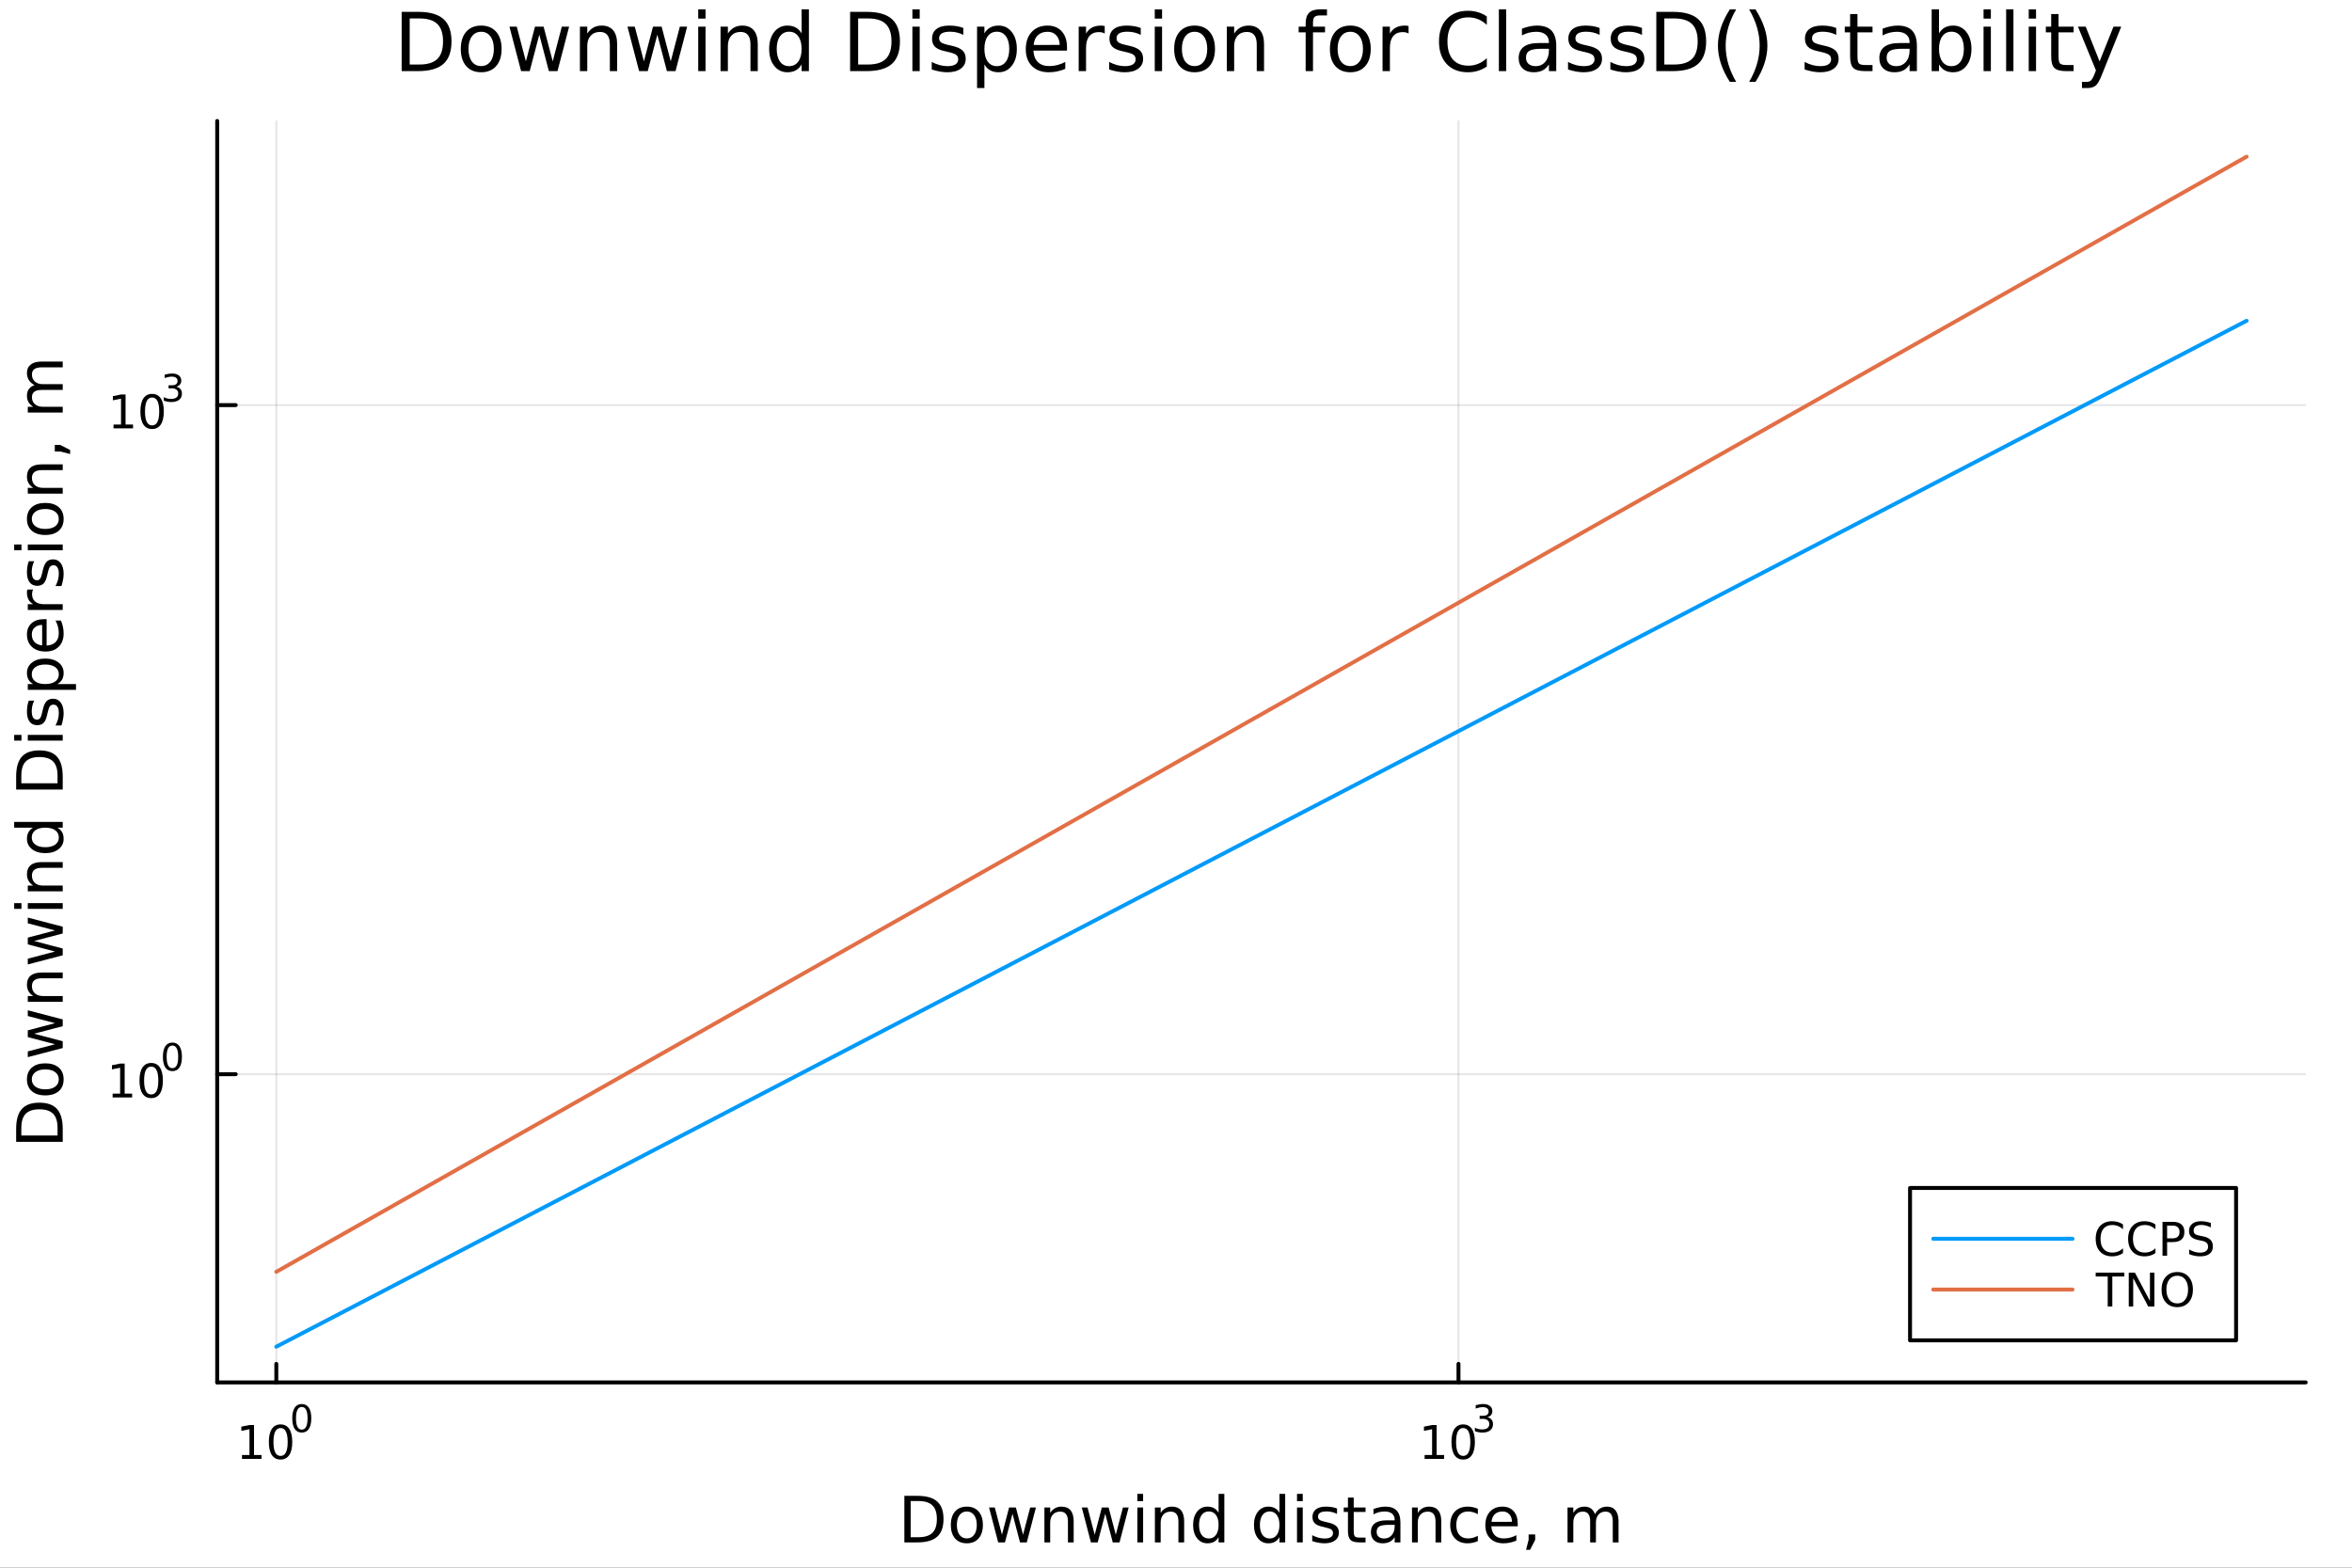 <?xml version="1.0" encoding="utf-8"?>
<svg xmlns="http://www.w3.org/2000/svg" xmlns:xlink="http://www.w3.org/1999/xlink" width="600" height="400" viewBox="0 0 2400 1600">
<rect x="0" y="0" width="2400" height="1600" fill="#333333" stroke="none"/>
<defs>
  <clipPath id="clip950">
    <rect x="0" y="0" width="2400" height="1600"/>
  </clipPath>
</defs>
<path clip-path="url(#clip950)" d="M0 1600 L2400 1600 L2400 0 L0 0  Z" fill="#ffffff" fill-rule="evenodd" fill-opacity="1"/>
<defs>
  <clipPath id="clip951">
    <rect x="480" y="0" width="1681" height="1600"/>
  </clipPath>
</defs>
<path clip-path="url(#clip950)" d="M221.637 1410.9 L2352.76 1410.9 L2352.76 123.472 L221.637 123.472  Z" fill="#ffffff" fill-rule="evenodd" fill-opacity="1"/>
<defs>
  <clipPath id="clip952">
    <rect x="221" y="123" width="2132" height="1288"/>
  </clipPath>
</defs>
<polyline clip-path="url(#clip952)" style="stroke:#000000; stroke-linecap:round; stroke-linejoin:round; stroke-width:2; stroke-opacity:0.1; fill:none" points="281.952,1410.9 281.952,123.472 "/>
<polyline clip-path="url(#clip952)" style="stroke:#000000; stroke-linecap:round; stroke-linejoin:round; stroke-width:2; stroke-opacity:0.1; fill:none" points="1488.25,1410.9 1488.25,123.472 "/>
<polyline clip-path="url(#clip952)" style="stroke:#000000; stroke-linecap:round; stroke-linejoin:round; stroke-width:2; stroke-opacity:0.1; fill:none" points="221.637,1096.34 2352.76,1096.34 "/>
<polyline clip-path="url(#clip952)" style="stroke:#000000; stroke-linecap:round; stroke-linejoin:round; stroke-width:2; stroke-opacity:0.1; fill:none" points="221.637,413.468 2352.76,413.468 "/>
<polyline clip-path="url(#clip950)" style="stroke:#000000; stroke-linecap:round; stroke-linejoin:round; stroke-width:4; stroke-opacity:1; fill:none" points="221.637,1410.9 2352.76,1410.9 "/>
<polyline clip-path="url(#clip950)" style="stroke:#000000; stroke-linecap:round; stroke-linejoin:round; stroke-width:4; stroke-opacity:1; fill:none" points="281.952,1410.9 281.952,1392 "/>
<polyline clip-path="url(#clip950)" style="stroke:#000000; stroke-linecap:round; stroke-linejoin:round; stroke-width:4; stroke-opacity:1; fill:none" points="1488.25,1410.9 1488.25,1392 "/>
<path clip-path="url(#clip950)" d="M246.935 1485.02 L254.573 1485.02 L254.573 1458.66 L246.263 1460.32 L246.263 1456.06 L254.527 1454.4 L259.203 1454.4 L259.203 1485.02 L266.842 1485.02 L266.842 1488.96 L246.935 1488.96 L246.935 1485.02 Z" fill="#000000" fill-rule="nonzero" fill-opacity="1" /><path clip-path="url(#clip950)" d="M286.286 1457.48 Q282.675 1457.48 280.846 1461.04 Q279.041 1464.58 279.041 1471.71 Q279.041 1478.82 280.846 1482.38 Q282.675 1485.92 286.286 1485.92 Q289.92 1485.92 291.726 1482.38 Q293.555 1478.82 293.555 1471.71 Q293.555 1464.58 291.726 1461.04 Q289.92 1457.48 286.286 1457.48 M286.286 1453.77 Q292.096 1453.77 295.152 1458.38 Q298.231 1462.96 298.231 1471.71 Q298.231 1480.44 295.152 1485.04 Q292.096 1489.63 286.286 1489.63 Q280.476 1489.63 277.397 1485.04 Q274.342 1480.44 274.342 1471.71 Q274.342 1462.96 277.397 1458.38 Q280.476 1453.77 286.286 1453.77 Z" fill="#000000" fill-rule="nonzero" fill-opacity="1" /><path clip-path="url(#clip950)" d="M307.935 1435.97 Q305.001 1435.97 303.516 1438.86 Q302.049 1441.74 302.049 1447.53 Q302.049 1453.31 303.516 1456.2 Q305.001 1459.08 307.935 1459.08 Q310.888 1459.08 312.355 1456.2 Q313.841 1453.31 313.841 1447.53 Q313.841 1441.74 312.355 1438.86 Q310.888 1435.97 307.935 1435.97 M307.935 1432.96 Q312.656 1432.96 315.139 1436.7 Q317.64 1440.43 317.64 1447.53 Q317.64 1454.62 315.139 1458.37 Q312.656 1462.09 307.935 1462.09 Q303.215 1462.09 300.713 1458.37 Q298.231 1454.62 298.231 1447.53 Q298.231 1440.43 300.713 1436.7 Q303.215 1432.96 307.935 1432.96 Z" fill="#000000" fill-rule="nonzero" fill-opacity="1" /><path clip-path="url(#clip950)" d="M1453.69 1485.02 L1461.33 1485.02 L1461.33 1458.66 L1453.02 1460.32 L1453.02 1456.06 L1461.28 1454.4 L1465.96 1454.4 L1465.96 1485.02 L1473.6 1485.02 L1473.6 1488.96 L1453.69 1488.96 L1453.69 1485.02 Z" fill="#000000" fill-rule="nonzero" fill-opacity="1" /><path clip-path="url(#clip950)" d="M1493.04 1457.48 Q1489.43 1457.48 1487.6 1461.04 Q1485.8 1464.58 1485.8 1471.71 Q1485.8 1478.82 1487.6 1482.38 Q1489.43 1485.92 1493.04 1485.92 Q1496.67 1485.92 1498.48 1482.38 Q1500.31 1478.82 1500.31 1471.71 Q1500.31 1464.58 1498.48 1461.04 Q1496.67 1457.48 1493.04 1457.48 M1493.04 1453.77 Q1498.85 1453.77 1501.91 1458.38 Q1504.99 1462.96 1504.99 1471.71 Q1504.99 1480.44 1501.91 1485.04 Q1498.85 1489.63 1493.04 1489.63 Q1487.23 1489.63 1484.15 1485.04 Q1481.1 1480.44 1481.1 1471.71 Q1481.1 1462.96 1484.15 1458.38 Q1487.23 1453.77 1493.04 1453.77 Z" fill="#000000" fill-rule="nonzero" fill-opacity="1" /><path clip-path="url(#clip950)" d="M1517.68 1446.41 Q1520.41 1446.99 1521.93 1448.83 Q1523.47 1450.68 1523.47 1453.38 Q1523.47 1457.54 1520.61 1459.82 Q1517.76 1462.09 1512.49 1462.09 Q1510.72 1462.09 1508.84 1461.73 Q1506.98 1461.4 1504.99 1460.7 L1504.99 1457.03 Q1506.56 1457.95 1508.45 1458.42 Q1510.33 1458.89 1512.38 1458.89 Q1515.95 1458.89 1517.81 1457.48 Q1519.69 1456.07 1519.69 1453.38 Q1519.69 1450.9 1517.94 1449.51 Q1516.21 1448.1 1513.11 1448.1 L1509.84 1448.1 L1509.84 1444.98 L1513.26 1444.98 Q1516.06 1444.98 1517.55 1443.87 Q1519.03 1442.74 1519.03 1440.63 Q1519.03 1438.47 1517.49 1437.32 Q1515.97 1436.16 1513.11 1436.16 Q1511.55 1436.16 1509.76 1436.49 Q1507.98 1436.83 1505.83 1437.55 L1505.83 1434.16 Q1507.99 1433.56 1509.88 1433.26 Q1511.77 1432.96 1513.45 1432.96 Q1517.77 1432.96 1520.29 1434.93 Q1522.81 1436.89 1522.81 1440.24 Q1522.81 1442.57 1521.48 1444.19 Q1520.14 1445.79 1517.68 1446.41 Z" fill="#000000" fill-rule="nonzero" fill-opacity="1" /><path clip-path="url(#clip950)" d="M929.253 1531.95 L929.253 1568.9 L937.019 1568.9 Q946.854 1568.9 951.405 1564.45 Q955.989 1559.99 955.989 1550.38 Q955.989 1540.83 951.405 1536.4 Q946.854 1531.95 937.019 1531.95 L929.253 1531.95 M922.823 1526.67 L936.032 1526.67 Q949.846 1526.67 956.307 1532.43 Q962.768 1538.16 962.768 1550.38 Q962.768 1562.66 956.275 1568.42 Q949.782 1574.19 936.032 1574.19 L922.823 1574.19 L922.823 1526.67 Z" fill="#000000" fill-rule="nonzero" fill-opacity="1" /><path clip-path="url(#clip950)" d="M986.576 1542.64 Q981.865 1542.64 979.128 1546.34 Q976.391 1550 976.391 1556.39 Q976.391 1562.79 979.096 1566.48 Q981.834 1570.14 986.576 1570.14 Q991.255 1570.14 993.992 1566.45 Q996.729 1562.76 996.729 1556.39 Q996.729 1550.06 993.992 1546.37 Q991.255 1542.64 986.576 1542.64 M986.576 1537.68 Q994.215 1537.68 998.575 1542.64 Q1002.94 1547.61 1002.94 1556.39 Q1002.94 1565.15 998.575 1570.14 Q994.215 1575.11 986.576 1575.11 Q978.905 1575.11 974.545 1570.14 Q970.216 1565.15 970.216 1556.39 Q970.216 1547.61 974.545 1542.64 Q978.905 1537.68 986.576 1537.68 Z" fill="#000000" fill-rule="nonzero" fill-opacity="1" /><path clip-path="url(#clip950)" d="M1009.24 1538.54 L1015.09 1538.54 L1022.41 1566.36 L1029.7 1538.54 L1036.61 1538.54 L1043.93 1566.36 L1051.22 1538.54 L1057.08 1538.54 L1047.75 1574.19 L1040.84 1574.19 L1033.17 1544.97 L1025.47 1574.19 L1018.56 1574.19 L1009.24 1538.54 Z" fill="#000000" fill-rule="nonzero" fill-opacity="1" /><path clip-path="url(#clip950)" d="M1095.59 1552.67 L1095.59 1574.19 L1089.73 1574.19 L1089.73 1552.86 Q1089.73 1547.8 1087.76 1545.29 Q1085.79 1542.77 1081.84 1542.77 Q1077.1 1542.77 1074.36 1545.79 Q1071.62 1548.82 1071.62 1554.04 L1071.62 1574.19 L1065.73 1574.19 L1065.73 1538.54 L1071.62 1538.54 L1071.62 1544.08 Q1073.72 1540.86 1076.56 1539.27 Q1079.42 1537.68 1083.14 1537.68 Q1089.29 1537.68 1092.44 1541.5 Q1095.59 1545.29 1095.59 1552.67 Z" fill="#000000" fill-rule="nonzero" fill-opacity="1" /><path clip-path="url(#clip950)" d="M1103.86 1538.54 L1109.72 1538.54 L1117.04 1566.36 L1124.33 1538.54 L1131.24 1538.54 L1138.56 1566.36 L1145.85 1538.54 L1151.7 1538.54 L1142.38 1574.19 L1135.47 1574.19 L1127.8 1544.97 L1120.1 1574.19 L1113.19 1574.19 L1103.86 1538.54 Z" fill="#000000" fill-rule="nonzero" fill-opacity="1" /><path clip-path="url(#clip950)" d="M1160.58 1538.54 L1166.44 1538.54 L1166.44 1574.19 L1160.58 1574.19 L1160.58 1538.54 M1160.58 1524.66 L1166.44 1524.66 L1166.44 1532.08 L1160.58 1532.08 L1160.58 1524.66 Z" fill="#000000" fill-rule="nonzero" fill-opacity="1" /><path clip-path="url(#clip950)" d="M1208.33 1552.67 L1208.33 1574.19 L1202.47 1574.19 L1202.47 1552.86 Q1202.47 1547.8 1200.5 1545.29 Q1198.52 1542.77 1194.58 1542.77 Q1189.83 1542.77 1187.1 1545.79 Q1184.36 1548.82 1184.36 1554.04 L1184.36 1574.19 L1178.47 1574.19 L1178.47 1538.54 L1184.36 1538.54 L1184.36 1544.08 Q1186.46 1540.86 1189.29 1539.27 Q1192.16 1537.68 1195.88 1537.68 Q1202.02 1537.68 1205.17 1541.5 Q1208.33 1545.29 1208.33 1552.67 Z" fill="#000000" fill-rule="nonzero" fill-opacity="1" /><path clip-path="url(#clip950)" d="M1243.46 1543.95 L1243.46 1524.66 L1249.32 1524.66 L1249.32 1574.19 L1243.46 1574.19 L1243.46 1568.84 Q1241.62 1572.02 1238.79 1573.58 Q1235.98 1575.11 1232.04 1575.11 Q1225.58 1575.11 1221.5 1569.95 Q1217.46 1564.8 1217.46 1556.39 Q1217.46 1547.99 1221.5 1542.83 Q1225.58 1537.68 1232.04 1537.68 Q1235.98 1537.68 1238.79 1539.24 Q1241.62 1540.77 1243.46 1543.95 M1223.51 1556.39 Q1223.51 1562.85 1226.15 1566.55 Q1228.82 1570.21 1233.47 1570.21 Q1238.12 1570.21 1240.79 1566.55 Q1243.46 1562.85 1243.46 1556.39 Q1243.46 1549.93 1240.79 1546.27 Q1238.12 1542.58 1233.47 1542.58 Q1228.82 1542.58 1226.15 1546.27 Q1223.51 1549.93 1223.51 1556.39 Z" fill="#000000" fill-rule="nonzero" fill-opacity="1" /><path clip-path="url(#clip950)" d="M1305.56 1543.95 L1305.56 1524.66 L1311.42 1524.66 L1311.42 1574.19 L1305.56 1574.19 L1305.56 1568.84 Q1303.72 1572.02 1300.88 1573.58 Q1298.08 1575.11 1294.14 1575.11 Q1287.67 1575.11 1283.6 1569.95 Q1279.56 1564.8 1279.56 1556.39 Q1279.56 1547.99 1283.6 1542.83 Q1287.67 1537.68 1294.14 1537.68 Q1298.08 1537.68 1300.88 1539.24 Q1303.72 1540.77 1305.56 1543.95 M1285.61 1556.39 Q1285.61 1562.85 1288.25 1566.55 Q1290.92 1570.21 1295.57 1570.21 Q1300.21 1570.21 1302.89 1566.55 Q1305.56 1562.85 1305.56 1556.39 Q1305.56 1549.93 1302.89 1546.27 Q1300.21 1542.58 1295.57 1542.58 Q1290.92 1542.58 1288.25 1546.27 Q1285.61 1549.93 1285.61 1556.39 Z" fill="#000000" fill-rule="nonzero" fill-opacity="1" /><path clip-path="url(#clip950)" d="M1323.48 1538.54 L1329.34 1538.54 L1329.34 1574.19 L1323.48 1574.19 L1323.48 1538.54 M1323.48 1524.66 L1329.34 1524.66 L1329.34 1532.08 L1323.48 1532.08 L1323.48 1524.66 Z" fill="#000000" fill-rule="nonzero" fill-opacity="1" /><path clip-path="url(#clip950)" d="M1364.32 1539.59 L1364.32 1545.13 Q1361.83 1543.85 1359.16 1543.22 Q1356.49 1542.58 1353.62 1542.58 Q1349.26 1542.58 1347.07 1543.92 Q1344.9 1545.25 1344.9 1547.93 Q1344.9 1549.96 1346.46 1551.14 Q1348.02 1552.29 1352.73 1553.34 L1354.74 1553.78 Q1360.98 1555.12 1363.58 1557.57 Q1366.23 1559.99 1366.23 1564.35 Q1366.23 1569.32 1362.28 1572.21 Q1358.37 1575.11 1351.49 1575.11 Q1348.63 1575.11 1345.51 1574.54 Q1342.42 1573.99 1338.98 1572.88 L1338.98 1566.83 Q1342.23 1568.52 1345.38 1569.38 Q1348.53 1570.21 1351.62 1570.21 Q1355.76 1570.21 1357.98 1568.81 Q1360.21 1567.37 1360.21 1564.8 Q1360.21 1562.41 1358.59 1561.14 Q1357 1559.86 1351.55 1558.68 L1349.52 1558.21 Q1344.07 1557.06 1341.66 1554.71 Q1339.24 1552.32 1339.24 1548.18 Q1339.24 1543.15 1342.8 1540.42 Q1346.37 1537.68 1352.92 1537.68 Q1356.17 1537.68 1359.03 1538.16 Q1361.9 1538.63 1364.32 1539.59 Z" fill="#000000" fill-rule="nonzero" fill-opacity="1" /><path clip-path="url(#clip950)" d="M1381.35 1528.42 L1381.35 1538.54 L1393.41 1538.54 L1393.41 1543.09 L1381.35 1543.09 L1381.35 1562.44 Q1381.35 1566.8 1382.52 1568.04 Q1383.73 1569.28 1387.39 1569.28 L1393.41 1569.28 L1393.41 1574.19 L1387.39 1574.19 Q1380.61 1574.19 1378.04 1571.67 Q1375.46 1569.12 1375.46 1562.44 L1375.46 1543.09 L1371.16 1543.09 L1371.16 1538.54 L1375.46 1538.54 L1375.46 1528.42 L1381.35 1528.42 Z" fill="#000000" fill-rule="nonzero" fill-opacity="1" /><path clip-path="url(#clip950)" d="M1417.31 1556.27 Q1410.21 1556.27 1407.48 1557.89 Q1404.74 1559.51 1404.74 1563.43 Q1404.74 1566.55 1406.78 1568.39 Q1408.85 1570.21 1412.38 1570.21 Q1417.25 1570.21 1420.18 1566.77 Q1423.14 1563.3 1423.14 1557.57 L1423.14 1556.27 L1417.31 1556.27 M1428.99 1553.85 L1428.99 1574.19 L1423.14 1574.19 L1423.14 1568.77 Q1421.13 1572.02 1418.14 1573.58 Q1415.15 1575.11 1410.82 1575.11 Q1405.34 1575.11 1402.1 1572.05 Q1398.88 1568.97 1398.88 1563.81 Q1398.88 1557.79 1402.89 1554.74 Q1406.94 1551.68 1414.92 1551.68 L1423.14 1551.68 L1423.14 1551.11 Q1423.14 1547.07 1420.46 1544.87 Q1417.82 1542.64 1413.01 1542.64 Q1409.96 1542.64 1407.06 1543.38 Q1404.17 1544.11 1401.49 1545.57 L1401.49 1540.16 Q1404.71 1538.92 1407.73 1538.31 Q1410.75 1537.68 1413.62 1537.68 Q1421.35 1537.68 1425.17 1541.69 Q1428.99 1545.7 1428.99 1553.85 Z" fill="#000000" fill-rule="nonzero" fill-opacity="1" /><path clip-path="url(#clip950)" d="M1470.69 1552.67 L1470.69 1574.19 L1464.83 1574.19 L1464.83 1552.86 Q1464.83 1547.8 1462.86 1545.29 Q1460.88 1542.77 1456.94 1542.77 Q1452.2 1542.77 1449.46 1545.79 Q1446.72 1548.82 1446.72 1554.04 L1446.72 1574.19 L1440.83 1574.19 L1440.83 1538.54 L1446.72 1538.54 L1446.72 1544.08 Q1448.82 1540.86 1451.65 1539.27 Q1454.52 1537.68 1458.24 1537.68 Q1464.39 1537.68 1467.54 1541.5 Q1470.69 1545.29 1470.69 1552.67 Z" fill="#000000" fill-rule="nonzero" fill-opacity="1" /><path clip-path="url(#clip950)" d="M1508.02 1539.91 L1508.02 1545.38 Q1505.54 1544.01 1503.03 1543.34 Q1500.54 1542.64 1498 1542.64 Q1492.3 1542.64 1489.15 1546.27 Q1486 1549.87 1486 1556.39 Q1486 1562.92 1489.15 1566.55 Q1492.3 1570.14 1498 1570.14 Q1500.54 1570.14 1503.03 1569.47 Q1505.54 1568.77 1508.02 1567.41 L1508.02 1572.82 Q1505.57 1573.96 1502.93 1574.54 Q1500.32 1575.11 1497.36 1575.11 Q1489.31 1575.11 1484.57 1570.05 Q1479.82 1564.99 1479.82 1556.39 Q1479.82 1547.67 1484.6 1542.68 Q1489.4 1537.68 1497.74 1537.68 Q1500.45 1537.68 1503.03 1538.25 Q1505.6 1538.79 1508.02 1539.91 Z" fill="#000000" fill-rule="nonzero" fill-opacity="1" /><path clip-path="url(#clip950)" d="M1548.7 1554.9 L1548.7 1557.76 L1521.77 1557.76 Q1522.15 1563.81 1525.4 1566.99 Q1528.68 1570.14 1534.5 1570.14 Q1537.88 1570.14 1541.03 1569.32 Q1544.21 1568.49 1547.33 1566.83 L1547.33 1572.37 Q1544.18 1573.71 1540.87 1574.41 Q1537.56 1575.11 1534.15 1575.11 Q1525.62 1575.11 1520.63 1570.14 Q1515.66 1565.18 1515.66 1556.71 Q1515.66 1547.96 1520.37 1542.83 Q1525.11 1537.68 1533.14 1537.68 Q1540.33 1537.68 1544.5 1542.33 Q1548.7 1546.94 1548.7 1554.9 M1542.84 1553.18 Q1542.78 1548.37 1540.14 1545.51 Q1537.53 1542.64 1533.2 1542.64 Q1528.3 1542.64 1525.34 1545.41 Q1522.41 1548.18 1521.96 1553.21 L1542.84 1553.18 Z" fill="#000000" fill-rule="nonzero" fill-opacity="1" /><path clip-path="url(#clip950)" d="M1559.81 1566.1 L1566.52 1566.1 L1566.52 1571.58 L1561.3 1581.76 L1557.2 1581.76 L1559.81 1571.58 L1559.81 1566.1 Z" fill="#000000" fill-rule="nonzero" fill-opacity="1" /><path clip-path="url(#clip950)" d="M1627.51 1545.38 Q1629.7 1541.43 1632.76 1539.56 Q1635.81 1537.68 1639.95 1537.68 Q1645.52 1537.68 1648.55 1541.59 Q1651.57 1545.48 1651.57 1552.67 L1651.57 1574.19 L1645.68 1574.19 L1645.68 1552.86 Q1645.68 1547.74 1643.87 1545.25 Q1642.05 1542.77 1638.33 1542.77 Q1633.78 1542.77 1631.14 1545.79 Q1628.49 1548.82 1628.49 1554.04 L1628.49 1574.19 L1622.61 1574.19 L1622.61 1552.86 Q1622.61 1547.7 1620.79 1545.25 Q1618.98 1542.77 1615.19 1542.77 Q1610.7 1542.77 1608.06 1545.83 Q1605.42 1548.85 1605.42 1554.04 L1605.42 1574.19 L1599.53 1574.19 L1599.53 1538.54 L1605.42 1538.54 L1605.42 1544.08 Q1607.42 1540.8 1610.22 1539.24 Q1613.03 1537.68 1616.88 1537.68 Q1620.76 1537.68 1623.46 1539.65 Q1626.2 1541.62 1627.51 1545.38 Z" fill="#000000" fill-rule="nonzero" fill-opacity="1" /><polyline clip-path="url(#clip950)" style="stroke:#000000; stroke-linecap:round; stroke-linejoin:round; stroke-width:4; stroke-opacity:1; fill:none" points="221.637,1410.9 221.637,123.472 "/>
<polyline clip-path="url(#clip950)" style="stroke:#000000; stroke-linecap:round; stroke-linejoin:round; stroke-width:4; stroke-opacity:1; fill:none" points="221.637,1096.34 240.535,1096.34 "/>
<polyline clip-path="url(#clip950)" style="stroke:#000000; stroke-linecap:round; stroke-linejoin:round; stroke-width:4; stroke-opacity:1; fill:none" points="221.637,413.468 240.535,413.468 "/>
<path clip-path="url(#clip950)" d="M114.931 1116.13 L122.57 1116.13 L122.57 1089.77 L114.26 1091.43 L114.26 1087.17 L122.524 1085.51 L127.2 1085.51 L127.2 1116.13 L134.839 1116.13 L134.839 1120.07 L114.931 1120.07 L114.931 1116.13 Z" fill="#000000" fill-rule="nonzero" fill-opacity="1" /><path clip-path="url(#clip950)" d="M154.283 1088.58 Q150.672 1088.58 148.843 1092.15 Q147.038 1095.69 147.038 1102.82 Q147.038 1109.93 148.843 1113.49 Q150.672 1117.03 154.283 1117.03 Q157.917 1117.03 159.723 1113.49 Q161.552 1109.93 161.552 1102.82 Q161.552 1095.69 159.723 1092.15 Q157.917 1088.58 154.283 1088.58 M154.283 1084.88 Q160.093 1084.88 163.149 1089.49 Q166.227 1094.07 166.227 1102.82 Q166.227 1111.55 163.149 1116.15 Q160.093 1120.74 154.283 1120.74 Q148.473 1120.74 145.394 1116.15 Q142.339 1111.55 142.339 1102.82 Q142.339 1094.07 145.394 1089.49 Q148.473 1084.88 154.283 1084.88 Z" fill="#000000" fill-rule="nonzero" fill-opacity="1" /><path clip-path="url(#clip950)" d="M175.932 1067.08 Q172.998 1067.08 171.512 1069.97 Q170.045 1072.85 170.045 1078.64 Q170.045 1084.42 171.512 1087.31 Q172.998 1090.19 175.932 1090.19 Q178.885 1090.19 180.352 1087.31 Q181.838 1084.42 181.838 1078.64 Q181.838 1072.85 180.352 1069.97 Q178.885 1067.08 175.932 1067.08 M175.932 1064.07 Q180.653 1064.07 183.136 1067.81 Q185.637 1071.53 185.637 1078.64 Q185.637 1085.73 183.136 1089.48 Q180.653 1093.2 175.932 1093.2 Q171.212 1093.2 168.71 1089.48 Q166.227 1085.73 166.227 1078.64 Q166.227 1071.53 168.71 1067.81 Q171.212 1064.07 175.932 1064.07 Z" fill="#000000" fill-rule="nonzero" fill-opacity="1" /><path clip-path="url(#clip950)" d="M115.853 433.261 L123.492 433.261 L123.492 406.895 L115.182 408.562 L115.182 404.303 L123.446 402.636 L128.121 402.636 L128.121 433.261 L135.76 433.261 L135.76 437.196 L115.853 437.196 L115.853 433.261 Z" fill="#000000" fill-rule="nonzero" fill-opacity="1" /><path clip-path="url(#clip950)" d="M155.205 405.715 Q151.594 405.715 149.765 409.279 Q147.959 412.821 147.959 419.951 Q147.959 427.057 149.765 430.622 Q151.594 434.164 155.205 434.164 Q158.839 434.164 160.644 430.622 Q162.473 427.057 162.473 419.951 Q162.473 412.821 160.644 409.279 Q158.839 405.715 155.205 405.715 M155.205 402.011 Q161.015 402.011 164.07 406.617 Q167.149 411.201 167.149 419.951 Q167.149 428.677 164.07 433.284 Q161.015 437.867 155.205 437.867 Q149.395 437.867 146.316 433.284 Q143.26 428.677 143.26 419.951 Q143.26 411.201 146.316 406.617 Q149.395 402.011 155.205 402.011 Z" fill="#000000" fill-rule="nonzero" fill-opacity="1" /><path clip-path="url(#clip950)" d="M179.844 394.645 Q182.571 395.228 184.095 397.071 Q185.637 398.915 185.637 401.623 Q185.637 405.779 182.778 408.055 Q179.92 410.331 174.653 410.331 Q172.885 410.331 171.005 409.974 Q169.143 409.635 167.149 408.939 L167.149 405.272 Q168.729 406.193 170.61 406.663 Q172.49 407.134 174.541 407.134 Q178.114 407.134 179.976 405.723 Q181.857 404.312 181.857 401.623 Q181.857 399.14 180.108 397.749 Q178.377 396.338 175.274 396.338 L172.001 396.338 L172.001 393.216 L175.424 393.216 Q178.227 393.216 179.713 392.106 Q181.198 390.978 181.198 388.871 Q181.198 386.708 179.656 385.561 Q178.133 384.395 175.274 384.395 Q173.713 384.395 171.926 384.734 Q170.139 385.072 167.995 385.787 L167.995 382.401 Q170.158 381.8 172.039 381.499 Q173.939 381.198 175.613 381.198 Q179.938 381.198 182.459 383.173 Q184.979 385.129 184.979 388.476 Q184.979 390.808 183.643 392.426 Q182.308 394.025 179.844 394.645 Z" fill="#000000" fill-rule="nonzero" fill-opacity="1" /><path clip-path="url(#clip950)" d="M21.768 1158.93 L58.721 1158.93 L58.721 1151.16 Q58.721 1141.33 54.265 1136.78 Q49.809 1132.19 40.196 1132.19 Q30.648 1132.19 26.224 1136.78 Q21.768 1141.33 21.768 1151.16 L21.768 1158.93 M16.484 1165.36 L16.484 1152.15 Q16.484 1138.34 22.245 1131.88 Q27.974 1125.41 40.196 1125.41 Q52.482 1125.41 58.243 1131.91 Q64.004 1138.4 64.004 1152.15 L64.004 1165.36 L16.484 1165.36 Z" fill="#000000" fill-rule="nonzero" fill-opacity="1" /><path clip-path="url(#clip950)" d="M32.462 1101.61 Q32.462 1106.32 36.154 1109.05 Q39.815 1111.79 46.212 1111.79 Q52.609 1111.79 56.302 1109.09 Q59.962 1106.35 59.962 1101.61 Q59.962 1096.93 56.27 1094.19 Q52.578 1091.45 46.212 1091.45 Q39.878 1091.45 36.186 1094.19 Q32.462 1096.93 32.462 1101.61 M27.497 1101.61 Q27.497 1093.97 32.462 1089.61 Q37.427 1085.25 46.212 1085.25 Q54.965 1085.25 59.962 1089.61 Q64.927 1093.97 64.927 1101.61 Q64.927 1109.28 59.962 1113.64 Q54.965 1117.97 46.212 1117.97 Q37.427 1117.97 32.462 1113.64 Q27.497 1109.28 27.497 1101.61 Z" fill="#000000" fill-rule="nonzero" fill-opacity="1" /><path clip-path="url(#clip950)" d="M28.356 1078.94 L28.356 1073.09 L56.174 1065.77 L28.356 1058.48 L28.356 1051.57 L56.174 1044.25 L28.356 1036.96 L28.356 1031.11 L64.004 1040.43 L64.004 1047.34 L34.786 1055.01 L64.004 1062.71 L64.004 1069.62 L28.356 1078.94 Z" fill="#000000" fill-rule="nonzero" fill-opacity="1" /><path clip-path="url(#clip950)" d="M42.488 992.594 L64.004 992.594 L64.004 998.451 L42.679 998.451 Q37.618 998.451 35.104 1000.42 Q32.589 1002.4 32.589 1006.34 Q32.589 1011.09 35.613 1013.82 Q38.637 1016.56 43.857 1016.56 L64.004 1016.56 L64.004 1022.45 L28.356 1022.45 L28.356 1016.56 L33.894 1016.56 Q30.68 1014.46 29.088 1011.63 Q27.497 1008.76 27.497 1005.04 Q27.497 998.896 31.316 995.745 Q35.104 992.594 42.488 992.594 Z" fill="#000000" fill-rule="nonzero" fill-opacity="1" /><path clip-path="url(#clip950)" d="M28.356 984.319 L28.356 978.462 L56.174 971.142 L28.356 963.853 L28.356 956.946 L56.174 949.626 L28.356 942.337 L28.356 936.48 L64.004 945.806 L64.004 952.713 L34.786 960.384 L64.004 968.086 L64.004 974.993 L28.356 984.319 Z" fill="#000000" fill-rule="nonzero" fill-opacity="1" /><path clip-path="url(#clip950)" d="M28.356 927.6 L28.356 921.744 L64.004 921.744 L64.004 927.6 L28.356 927.6 M14.479 927.6 L14.479 921.744 L21.895 921.744 L21.895 927.6 L14.479 927.6 Z" fill="#000000" fill-rule="nonzero" fill-opacity="1" /><path clip-path="url(#clip950)" d="M42.488 879.857 L64.004 879.857 L64.004 885.714 L42.679 885.714 Q37.618 885.714 35.104 887.687 Q32.589 889.661 32.589 893.607 Q32.589 898.35 35.613 901.087 Q38.637 903.824 43.857 903.824 L64.004 903.824 L64.004 909.713 L28.356 909.713 L28.356 903.824 L33.894 903.824 Q30.68 901.724 29.088 898.891 Q27.497 896.026 27.497 892.302 Q27.497 886.159 31.316 883.008 Q35.104 879.857 42.488 879.857 Z" fill="#000000" fill-rule="nonzero" fill-opacity="1" /><path clip-path="url(#clip950)" d="M33.767 844.719 L14.479 844.719 L14.479 838.862 L64.004 838.862 L64.004 844.719 L58.657 844.719 Q61.84 846.565 63.399 849.397 Q64.927 852.198 64.927 856.145 Q64.927 862.606 59.771 866.68 Q54.615 870.723 46.212 870.723 Q37.809 870.723 32.653 866.68 Q27.497 862.606 27.497 856.145 Q27.497 852.198 29.056 849.397 Q30.584 846.565 33.767 844.719 M46.212 864.675 Q52.673 864.675 56.365 862.033 Q60.026 859.36 60.026 854.713 Q60.026 850.066 56.365 847.392 Q52.673 844.719 46.212 844.719 Q39.751 844.719 36.09 847.392 Q32.398 850.066 32.398 854.713 Q32.398 859.36 36.09 862.033 Q39.751 864.675 46.212 864.675 Z" fill="#000000" fill-rule="nonzero" fill-opacity="1" /><path clip-path="url(#clip950)" d="M21.768 799.395 L58.721 799.395 L58.721 791.629 Q58.721 781.794 54.265 777.242 Q49.809 772.659 40.196 772.659 Q30.648 772.659 26.224 777.242 Q21.768 781.794 21.768 791.629 L21.768 799.395 M16.484 805.824 L16.484 792.615 Q16.484 778.802 22.245 772.341 Q27.974 765.879 40.196 765.879 Q52.482 765.879 58.243 772.372 Q64.004 778.865 64.004 792.615 L64.004 805.824 L16.484 805.824 Z" fill="#000000" fill-rule="nonzero" fill-opacity="1" /><path clip-path="url(#clip950)" d="M28.356 755.885 L28.356 750.029 L64.004 750.029 L64.004 755.885 L28.356 755.885 M14.479 755.885 L14.479 750.029 L21.895 750.029 L21.895 755.885 L14.479 755.885 Z" fill="#000000" fill-rule="nonzero" fill-opacity="1" /><path clip-path="url(#clip950)" d="M29.407 715.049 L34.945 715.049 Q33.672 717.532 33.035 720.205 Q32.398 722.879 32.398 725.744 Q32.398 730.104 33.735 732.3 Q35.072 734.465 37.746 734.465 Q39.783 734.465 40.96 732.905 Q42.106 731.345 43.157 726.635 L43.602 724.63 Q44.939 718.391 47.39 715.781 Q49.809 713.14 54.169 713.14 Q59.134 713.14 62.031 717.086 Q64.927 721.001 64.927 727.876 Q64.927 730.741 64.354 733.86 Q63.813 736.947 62.699 740.385 L56.652 740.385 Q58.339 737.138 59.198 733.987 Q60.026 730.836 60.026 727.749 Q60.026 723.611 58.625 721.383 Q57.193 719.155 54.615 719.155 Q52.228 719.155 50.955 720.778 Q49.681 722.37 48.504 727.812 L48.026 729.85 Q46.88 735.292 44.525 737.711 Q42.138 740.13 38 740.13 Q32.971 740.13 30.234 736.565 Q27.497 733.001 27.497 726.444 Q27.497 723.197 27.974 720.333 Q28.452 717.468 29.407 715.049 Z" fill="#000000" fill-rule="nonzero" fill-opacity="1" /><path clip-path="url(#clip950)" d="M58.657 698.148 L77.563 698.148 L77.563 704.037 L28.356 704.037 L28.356 698.148 L33.767 698.148 Q30.584 696.302 29.056 693.501 Q27.497 690.669 27.497 686.754 Q27.497 680.261 32.653 676.218 Q37.809 672.144 46.212 672.144 Q54.615 672.144 59.771 676.218 Q64.927 680.261 64.927 686.754 Q64.927 690.669 63.399 693.501 Q61.84 696.302 58.657 698.148 M46.212 678.224 Q39.751 678.224 36.09 680.897 Q32.398 683.539 32.398 688.186 Q32.398 692.833 36.09 695.507 Q39.751 698.148 46.212 698.148 Q52.673 698.148 56.365 695.507 Q60.026 692.833 60.026 688.186 Q60.026 683.539 56.365 680.897 Q52.673 678.224 46.212 678.224 Z" fill="#000000" fill-rule="nonzero" fill-opacity="1" /><path clip-path="url(#clip950)" d="M44.716 631.945 L47.581 631.945 L47.581 658.872 Q53.628 658.49 56.811 655.243 Q59.962 651.965 59.962 646.14 Q59.962 642.767 59.134 639.616 Q58.307 636.433 56.652 633.314 L62.19 633.314 Q63.527 636.465 64.227 639.775 Q64.927 643.085 64.927 646.491 Q64.927 655.021 59.962 660.018 Q54.997 664.983 46.53 664.983 Q37.777 664.983 32.653 660.272 Q27.497 655.53 27.497 647.509 Q27.497 640.316 32.144 636.146 Q36.759 631.945 44.716 631.945 M42.997 637.801 Q38.191 637.865 35.327 640.507 Q32.462 643.117 32.462 647.445 Q32.462 652.347 35.231 655.307 Q38 658.235 43.029 658.681 L42.997 637.801 Z" fill="#000000" fill-rule="nonzero" fill-opacity="1" /><path clip-path="url(#clip950)" d="M33.831 601.676 Q33.258 602.663 33.003 603.84 Q32.717 604.986 32.717 606.387 Q32.717 611.352 35.963 614.025 Q39.178 616.667 45.225 616.667 L64.004 616.667 L64.004 622.556 L28.356 622.556 L28.356 616.667 L33.894 616.667 Q30.648 614.821 29.088 611.861 Q27.497 608.901 27.497 604.668 Q27.497 604.063 27.592 603.331 Q27.656 602.599 27.815 601.708 L33.831 601.676 Z" fill="#000000" fill-rule="nonzero" fill-opacity="1" /><path clip-path="url(#clip950)" d="M29.407 572.808 L34.945 572.808 Q33.672 575.29 33.035 577.964 Q32.398 580.637 32.398 583.502 Q32.398 587.862 33.735 590.059 Q35.072 592.223 37.746 592.223 Q39.783 592.223 40.96 590.663 Q42.106 589.104 43.157 584.393 L43.602 582.388 Q44.939 576.15 47.39 573.54 Q49.809 570.898 54.169 570.898 Q59.134 570.898 62.031 574.845 Q64.927 578.759 64.927 585.634 Q64.927 588.499 64.354 591.618 Q63.813 594.706 62.699 598.143 L56.652 598.143 Q58.339 594.897 59.198 591.746 Q60.026 588.594 60.026 585.507 Q60.026 581.369 58.625 579.141 Q57.193 576.913 54.615 576.913 Q52.228 576.913 50.955 578.537 Q49.681 580.128 48.504 585.571 L48.026 587.608 Q46.88 593.05 44.525 595.469 Q42.138 597.888 38 597.888 Q32.971 597.888 30.234 594.324 Q27.497 590.759 27.497 584.202 Q27.497 580.956 27.974 578.091 Q28.452 575.227 29.407 572.808 Z" fill="#000000" fill-rule="nonzero" fill-opacity="1" /><path clip-path="url(#clip950)" d="M28.356 561.572 L28.356 555.716 L64.004 555.716 L64.004 561.572 L28.356 561.572 M14.479 561.572 L14.479 555.716 L21.895 555.716 L21.895 561.572 L14.479 561.572 Z" fill="#000000" fill-rule="nonzero" fill-opacity="1" /><path clip-path="url(#clip950)" d="M32.462 529.648 Q32.462 534.359 36.154 537.096 Q39.815 539.833 46.212 539.833 Q52.609 539.833 56.302 537.128 Q59.962 534.39 59.962 529.648 Q59.962 524.969 56.27 522.232 Q52.578 519.495 46.212 519.495 Q39.878 519.495 36.186 522.232 Q32.462 524.969 32.462 529.648 M27.497 529.648 Q27.497 522.009 32.462 517.649 Q37.427 513.288 46.212 513.288 Q54.965 513.288 59.962 517.649 Q64.927 522.009 64.927 529.648 Q64.927 537.319 59.962 541.679 Q54.965 546.008 46.212 546.008 Q37.427 546.008 32.462 541.679 Q27.497 537.319 27.497 529.648 Z" fill="#000000" fill-rule="nonzero" fill-opacity="1" /><path clip-path="url(#clip950)" d="M42.488 473.948 L64.004 473.948 L64.004 479.805 L42.679 479.805 Q37.618 479.805 35.104 481.778 Q32.589 483.751 32.589 487.698 Q32.589 492.44 35.613 495.178 Q38.637 497.915 43.857 497.915 L64.004 497.915 L64.004 503.803 L28.356 503.803 L28.356 497.915 L33.894 497.915 Q30.68 495.814 29.088 492.982 Q27.497 490.117 27.497 486.393 Q27.497 480.25 31.316 477.099 Q35.104 473.948 42.488 473.948 Z" fill="#000000" fill-rule="nonzero" fill-opacity="1" /><path clip-path="url(#clip950)" d="M55.92 460.771 L55.92 454.055 L61.394 454.055 L71.579 459.275 L71.579 463.381 L61.394 460.771 L55.92 460.771 Z" fill="#000000" fill-rule="nonzero" fill-opacity="1" /><path clip-path="url(#clip950)" d="M35.199 393.072 Q31.253 390.876 29.375 387.82 Q27.497 384.765 27.497 380.627 Q27.497 375.057 31.412 372.033 Q35.295 369.009 42.488 369.009 L64.004 369.009 L64.004 374.898 L42.679 374.898 Q37.555 374.898 35.072 376.712 Q32.589 378.526 32.589 382.25 Q32.589 386.802 35.613 389.443 Q38.637 392.085 43.857 392.085 L64.004 392.085 L64.004 397.973 L42.679 397.973 Q37.523 397.973 35.072 399.788 Q32.589 401.602 32.589 405.389 Q32.589 409.877 35.645 412.519 Q38.669 415.161 43.857 415.161 L64.004 415.161 L64.004 421.049 L28.356 421.049 L28.356 415.161 L33.894 415.161 Q30.616 413.156 29.056 410.355 Q27.497 407.554 27.497 403.703 Q27.497 399.819 29.47 397.114 Q31.444 394.377 35.199 393.072 Z" fill="#000000" fill-rule="nonzero" fill-opacity="1" /><path clip-path="url(#clip950)" d="M418.055 18.82 L418.055 65.852 L427.939 65.852 Q440.456 65.852 446.249 60.18 Q452.082 54.509 452.082 42.275 Q452.082 30.122 446.249 24.492 Q440.456 18.82 427.939 18.82 L418.055 18.82 M409.872 12.096 L426.683 12.096 Q444.264 12.096 452.487 19.428 Q460.711 26.72 460.711 42.275 Q460.711 57.912 452.447 65.244 Q444.183 72.576 426.683 72.576 L409.872 72.576 L409.872 12.096 Z" fill="#000000" fill-rule="nonzero" fill-opacity="1" /><path clip-path="url(#clip950)" d="M491.012 32.431 Q485.016 32.431 481.532 37.131 Q478.049 41.789 478.049 49.931 Q478.049 58.074 481.492 62.773 Q484.976 67.431 491.012 67.431 Q496.966 67.431 500.45 62.732 Q503.934 58.033 503.934 49.931 Q503.934 41.87 500.45 37.171 Q496.966 32.431 491.012 32.431 M491.012 26.112 Q500.734 26.112 506.283 32.431 Q511.833 38.751 511.833 49.931 Q511.833 61.071 506.283 67.431 Q500.734 73.751 491.012 73.751 Q481.249 73.751 475.699 67.431 Q470.19 61.071 470.19 49.931 Q470.19 38.751 475.699 32.431 Q481.249 26.112 491.012 26.112 Z" fill="#000000" fill-rule="nonzero" fill-opacity="1" /><path clip-path="url(#clip950)" d="M519.854 27.206 L527.308 27.206 L536.625 62.611 L545.901 27.206 L554.692 27.206 L564.009 62.611 L573.285 27.206 L580.739 27.206 L568.87 72.576 L560.079 72.576 L550.317 35.389 L540.514 72.576 L531.723 72.576 L519.854 27.206 Z" fill="#000000" fill-rule="nonzero" fill-opacity="1" /><path clip-path="url(#clip950)" d="M629.755 45.192 L629.755 72.576 L622.301 72.576 L622.301 45.435 Q622.301 38.994 619.79 35.794 Q617.278 32.594 612.255 32.594 Q606.219 32.594 602.735 36.442 Q599.252 40.29 599.252 46.934 L599.252 72.576 L591.758 72.576 L591.758 27.206 L599.252 27.206 L599.252 34.254 Q601.925 30.163 605.531 28.138 Q609.176 26.112 613.916 26.112 Q621.734 26.112 625.745 30.973 Q629.755 35.794 629.755 45.192 Z" fill="#000000" fill-rule="nonzero" fill-opacity="1" /><path clip-path="url(#clip950)" d="M640.287 27.206 L647.741 27.206 L657.058 62.611 L666.335 27.206 L675.125 27.206 L684.442 62.611 L693.719 27.206 L701.172 27.206 L689.303 72.576 L680.513 72.576 L670.75 35.389 L660.947 72.576 L652.156 72.576 L640.287 27.206 Z" fill="#000000" fill-rule="nonzero" fill-opacity="1" /><path clip-path="url(#clip950)" d="M712.474 27.206 L719.928 27.206 L719.928 72.576 L712.474 72.576 L712.474 27.206 M712.474 9.544 L719.928 9.544 L719.928 18.983 L712.474 18.983 L712.474 9.544 Z" fill="#000000" fill-rule="nonzero" fill-opacity="1" /><path clip-path="url(#clip950)" d="M773.238 45.192 L773.238 72.576 L765.784 72.576 L765.784 45.435 Q765.784 38.994 763.273 35.794 Q760.761 32.594 755.738 32.594 Q749.702 32.594 746.218 36.442 Q742.735 40.29 742.735 46.934 L742.735 72.576 L735.241 72.576 L735.241 27.206 L742.735 27.206 L742.735 34.254 Q745.408 30.163 749.014 28.138 Q752.659 26.112 757.399 26.112 Q765.217 26.112 769.228 30.973 Q773.238 35.794 773.238 45.192 Z" fill="#000000" fill-rule="nonzero" fill-opacity="1" /><path clip-path="url(#clip950)" d="M817.96 34.092 L817.96 9.544 L825.414 9.544 L825.414 72.576 L817.96 72.576 L817.96 65.77 Q815.61 69.821 812.005 71.806 Q808.44 73.751 803.417 73.751 Q795.194 73.751 790.009 67.188 Q784.864 60.626 784.864 49.931 Q784.864 39.237 790.009 32.675 Q795.194 26.112 803.417 26.112 Q808.44 26.112 812.005 28.097 Q815.61 30.041 817.96 34.092 M792.561 49.931 Q792.561 58.155 795.923 62.854 Q799.326 67.512 805.24 67.512 Q811.154 67.512 814.557 62.854 Q817.96 58.155 817.96 49.931 Q817.96 41.708 814.557 37.05 Q811.154 32.35 805.24 32.35 Q799.326 32.35 795.923 37.05 Q792.561 41.708 792.561 49.931 Z" fill="#000000" fill-rule="nonzero" fill-opacity="1" /><path clip-path="url(#clip950)" d="M875.645 18.82 L875.645 65.852 L885.529 65.852 Q898.046 65.852 903.839 60.18 Q909.672 54.509 909.672 42.275 Q909.672 30.122 903.839 24.492 Q898.046 18.82 885.529 18.82 L875.645 18.82 M867.462 12.096 L884.273 12.096 Q901.854 12.096 910.078 19.428 Q918.301 26.72 918.301 42.275 Q918.301 57.912 910.037 65.244 Q901.773 72.576 884.273 72.576 L867.462 72.576 L867.462 12.096 Z" fill="#000000" fill-rule="nonzero" fill-opacity="1" /><path clip-path="url(#clip950)" d="M931.021 27.206 L938.474 27.206 L938.474 72.576 L931.021 72.576 L931.021 27.206 M931.021 9.544 L938.474 9.544 L938.474 18.983 L931.021 18.983 L931.021 9.544 Z" fill="#000000" fill-rule="nonzero" fill-opacity="1" /><path clip-path="url(#clip950)" d="M982.994 28.543 L982.994 35.591 Q979.834 33.971 976.431 33.161 Q973.029 32.35 969.383 32.35 Q963.833 32.35 961.038 34.052 Q958.283 35.753 958.283 39.156 Q958.283 41.749 960.268 43.248 Q962.253 44.706 968.249 46.043 L970.801 46.61 Q978.74 48.311 982.062 51.43 Q985.424 54.509 985.424 60.059 Q985.424 66.378 980.401 70.064 Q975.419 73.751 966.669 73.751 Q963.023 73.751 959.053 73.022 Q955.124 72.333 950.749 70.915 L950.749 63.218 Q954.881 65.365 958.891 66.459 Q962.901 67.512 966.831 67.512 Q972.097 67.512 974.933 65.73 Q977.768 63.907 977.768 60.626 Q977.768 57.588 975.702 55.967 Q973.677 54.347 966.75 52.848 L964.157 52.24 Q957.23 50.782 954.151 47.785 Q951.073 44.746 951.073 39.48 Q951.073 33.08 955.61 29.596 Q960.147 26.112 968.492 26.112 Q972.624 26.112 976.269 26.72 Q979.915 27.327 982.994 28.543 Z" fill="#000000" fill-rule="nonzero" fill-opacity="1" /><path clip-path="url(#clip950)" d="M1004.5 65.77 L1004.5 89.833 L997.01 89.833 L997.01 27.206 L1004.5 27.206 L1004.5 34.092 Q1006.85 30.041 1010.42 28.097 Q1014.02 26.112 1019.01 26.112 Q1027.27 26.112 1032.41 32.675 Q1037.6 39.237 1037.6 49.931 Q1037.6 60.626 1032.41 67.188 Q1027.27 73.751 1019.01 73.751 Q1014.02 73.751 1010.42 71.806 Q1006.85 69.821 1004.5 65.77 M1029.86 49.931 Q1029.86 41.708 1026.46 37.05 Q1023.1 32.35 1017.18 32.35 Q1011.27 32.35 1007.87 37.05 Q1004.5 41.708 1004.5 49.931 Q1004.5 58.155 1007.87 62.854 Q1011.27 67.512 1017.18 67.512 Q1023.1 67.512 1026.46 62.854 Q1029.86 58.155 1029.86 49.931 Z" fill="#000000" fill-rule="nonzero" fill-opacity="1" /><path clip-path="url(#clip950)" d="M1088.76 48.028 L1088.76 51.673 L1054.49 51.673 Q1054.98 59.37 1059.11 63.421 Q1063.28 67.431 1070.7 67.431 Q1074.99 67.431 1079 66.378 Q1083.05 65.325 1087.02 63.218 L1087.02 70.267 Q1083.01 71.968 1078.8 72.86 Q1074.58 73.751 1070.25 73.751 Q1059.39 73.751 1053.03 67.431 Q1046.71 61.112 1046.71 50.337 Q1046.71 39.197 1052.71 32.675 Q1058.75 26.112 1068.95 26.112 Q1078.11 26.112 1083.42 32.026 Q1088.76 37.9 1088.76 48.028 M1081.31 45.84 Q1081.23 39.723 1077.87 36.077 Q1074.54 32.431 1069.04 32.431 Q1062.8 32.431 1059.03 35.956 Q1055.3 39.48 1054.74 45.88 L1081.31 45.84 Z" fill="#000000" fill-rule="nonzero" fill-opacity="1" /><path clip-path="url(#clip950)" d="M1127.29 34.173 Q1126.03 33.444 1124.53 33.12 Q1123.07 32.756 1121.29 32.756 Q1114.97 32.756 1111.57 36.888 Q1108.21 40.979 1108.21 48.676 L1108.21 72.576 L1100.71 72.576 L1100.71 27.206 L1108.21 27.206 L1108.21 34.254 Q1110.56 30.122 1114.32 28.138 Q1118.09 26.112 1123.48 26.112 Q1124.25 26.112 1125.18 26.234 Q1126.11 26.315 1127.25 26.517 L1127.29 34.173 Z" fill="#000000" fill-rule="nonzero" fill-opacity="1" /><path clip-path="url(#clip950)" d="M1164.03 28.543 L1164.03 35.591 Q1160.87 33.971 1157.47 33.161 Q1154.06 32.35 1150.42 32.35 Q1144.87 32.35 1142.07 34.052 Q1139.32 35.753 1139.32 39.156 Q1139.32 41.749 1141.3 43.248 Q1143.29 44.706 1149.28 46.043 L1151.84 46.61 Q1159.78 48.311 1163.1 51.43 Q1166.46 54.509 1166.46 60.059 Q1166.46 66.378 1161.44 70.064 Q1156.45 73.751 1147.7 73.751 Q1144.06 73.751 1140.09 73.022 Q1136.16 72.333 1131.78 70.915 L1131.78 63.218 Q1135.92 65.365 1139.93 66.459 Q1143.94 67.512 1147.87 67.512 Q1153.13 67.512 1155.97 65.73 Q1158.8 63.907 1158.8 60.626 Q1158.8 57.588 1156.74 55.967 Q1154.71 54.347 1147.78 52.848 L1145.19 52.24 Q1138.27 50.782 1135.19 47.785 Q1132.11 44.746 1132.11 39.48 Q1132.11 33.08 1136.64 29.596 Q1141.18 26.112 1149.53 26.112 Q1153.66 26.112 1157.3 26.72 Q1160.95 27.327 1164.03 28.543 Z" fill="#000000" fill-rule="nonzero" fill-opacity="1" /><path clip-path="url(#clip950)" d="M1178.33 27.206 L1185.78 27.206 L1185.78 72.576 L1178.33 72.576 L1178.33 27.206 M1178.33 9.544 L1185.78 9.544 L1185.78 18.983 L1178.33 18.983 L1178.33 9.544 Z" fill="#000000" fill-rule="nonzero" fill-opacity="1" /><path clip-path="url(#clip950)" d="M1218.96 32.431 Q1212.96 32.431 1209.48 37.131 Q1206 41.789 1206 49.931 Q1206 58.074 1209.44 62.773 Q1212.92 67.431 1218.96 67.431 Q1224.91 67.431 1228.4 62.732 Q1231.88 58.033 1231.88 49.931 Q1231.88 41.87 1228.4 37.171 Q1224.91 32.431 1218.96 32.431 M1218.96 26.112 Q1228.68 26.112 1234.23 32.431 Q1239.78 38.751 1239.78 49.931 Q1239.78 61.071 1234.23 67.431 Q1228.68 73.751 1218.96 73.751 Q1209.2 73.751 1203.65 67.431 Q1198.14 61.071 1198.14 49.931 Q1198.14 38.751 1203.65 32.431 Q1209.2 26.112 1218.96 26.112 Z" fill="#000000" fill-rule="nonzero" fill-opacity="1" /><path clip-path="url(#clip950)" d="M1289.85 45.192 L1289.85 72.576 L1282.4 72.576 L1282.4 45.435 Q1282.4 38.994 1279.88 35.794 Q1277.37 32.594 1272.35 32.594 Q1266.31 32.594 1262.83 36.442 Q1259.35 40.29 1259.35 46.934 L1259.35 72.576 L1251.85 72.576 L1251.85 27.206 L1259.35 27.206 L1259.35 34.254 Q1262.02 30.163 1265.63 28.138 Q1269.27 26.112 1274.01 26.112 Q1281.83 26.112 1285.84 30.973 Q1289.85 35.794 1289.85 45.192 Z" fill="#000000" fill-rule="nonzero" fill-opacity="1" /><path clip-path="url(#clip950)" d="M1354.06 9.544 L1354.06 15.742 L1346.93 15.742 Q1342.92 15.742 1341.34 17.362 Q1339.8 18.983 1339.8 23.195 L1339.8 27.206 L1352.07 27.206 L1352.07 32.999 L1339.8 32.999 L1339.8 72.576 L1332.3 72.576 L1332.3 32.999 L1325.17 32.999 L1325.17 27.206 L1332.3 27.206 L1332.3 24.046 Q1332.3 16.471 1335.83 13.028 Q1339.35 9.544 1347.01 9.544 L1354.06 9.544 Z" fill="#000000" fill-rule="nonzero" fill-opacity="1" /><path clip-path="url(#clip950)" d="M1377.88 32.431 Q1371.88 32.431 1368.4 37.131 Q1364.91 41.789 1364.91 49.931 Q1364.91 58.074 1368.36 62.773 Q1371.84 67.431 1377.88 67.431 Q1383.83 67.431 1387.31 62.732 Q1390.8 58.033 1390.8 49.931 Q1390.8 41.87 1387.31 37.171 Q1383.83 32.431 1377.88 32.431 M1377.88 26.112 Q1387.6 26.112 1393.15 32.431 Q1398.7 38.751 1398.7 49.931 Q1398.7 61.071 1393.15 67.431 Q1387.6 73.751 1377.88 73.751 Q1368.11 73.751 1362.56 67.431 Q1357.05 61.071 1357.05 49.931 Q1357.05 38.751 1362.56 32.431 Q1368.11 26.112 1377.88 26.112 Z" fill="#000000" fill-rule="nonzero" fill-opacity="1" /><path clip-path="url(#clip950)" d="M1437.34 34.173 Q1436.09 33.444 1434.59 33.12 Q1433.13 32.756 1431.35 32.756 Q1425.03 32.756 1421.63 36.888 Q1418.26 40.979 1418.26 48.676 L1418.26 72.576 L1410.77 72.576 L1410.77 27.206 L1418.26 27.206 L1418.26 34.254 Q1420.61 30.122 1424.38 28.138 Q1428.15 26.112 1433.54 26.112 Q1434.31 26.112 1435.24 26.234 Q1436.17 26.315 1437.3 26.517 L1437.34 34.173 Z" fill="#000000" fill-rule="nonzero" fill-opacity="1" /><path clip-path="url(#clip950)" d="M1517.15 16.755 L1517.15 25.383 Q1513.01 21.535 1508.32 19.631 Q1503.66 17.727 1498.39 17.727 Q1488.02 17.727 1482.51 24.087 Q1477 30.406 1477 42.397 Q1477 54.347 1482.51 60.707 Q1488.02 67.026 1498.39 67.026 Q1503.66 67.026 1508.32 65.122 Q1513.01 63.218 1517.15 59.37 L1517.15 67.918 Q1512.85 70.834 1508.03 72.292 Q1503.25 73.751 1497.9 73.751 Q1484.17 73.751 1476.27 65.365 Q1468.37 56.94 1468.37 42.397 Q1468.37 27.814 1476.27 19.428 Q1484.17 11.002 1497.9 11.002 Q1503.33 11.002 1508.11 12.461 Q1512.93 13.878 1517.15 16.755 Z" fill="#000000" fill-rule="nonzero" fill-opacity="1" /><path clip-path="url(#clip950)" d="M1529.46 9.544 L1536.91 9.544 L1536.91 72.576 L1529.46 72.576 L1529.46 9.544 Z" fill="#000000" fill-rule="nonzero" fill-opacity="1" /><path clip-path="url(#clip950)" d="M1573.13 49.769 Q1564.1 49.769 1560.61 51.835 Q1557.13 53.901 1557.13 58.884 Q1557.13 62.854 1559.72 65.203 Q1562.35 67.512 1566.85 67.512 Q1573.05 67.512 1576.78 63.137 Q1580.54 58.722 1580.54 51.43 L1580.54 49.769 L1573.13 49.769 M1588 46.691 L1588 72.576 L1580.54 72.576 L1580.54 65.689 Q1577.99 69.821 1574.18 71.806 Q1570.37 73.751 1564.87 73.751 Q1557.9 73.751 1553.77 69.862 Q1549.67 65.933 1549.67 59.37 Q1549.67 51.714 1554.78 47.825 Q1559.92 43.936 1570.09 43.936 L1580.54 43.936 L1580.54 43.207 Q1580.54 38.062 1577.14 35.267 Q1573.78 32.431 1567.66 32.431 Q1563.77 32.431 1560.09 33.363 Q1556.4 34.295 1553 36.158 L1553 29.272 Q1557.09 27.692 1560.94 26.922 Q1564.78 26.112 1568.43 26.112 Q1578.27 26.112 1583.14 31.216 Q1588 36.32 1588 46.691 Z" fill="#000000" fill-rule="nonzero" fill-opacity="1" /><path clip-path="url(#clip950)" d="M1632.27 28.543 L1632.27 35.591 Q1629.11 33.971 1625.71 33.161 Q1622.31 32.35 1618.66 32.35 Q1613.11 32.35 1610.32 34.052 Q1607.56 35.753 1607.56 39.156 Q1607.56 41.749 1609.55 43.248 Q1611.53 44.706 1617.53 46.043 L1620.08 46.61 Q1628.02 48.311 1631.34 51.43 Q1634.7 54.509 1634.7 60.059 Q1634.7 66.378 1629.68 70.064 Q1624.7 73.751 1615.95 73.751 Q1612.3 73.751 1608.33 73.022 Q1604.4 72.333 1600.03 70.915 L1600.03 63.218 Q1604.16 65.365 1608.17 66.459 Q1612.18 67.512 1616.11 67.512 Q1621.38 67.512 1624.21 65.73 Q1627.05 63.907 1627.05 60.626 Q1627.05 57.588 1624.98 55.967 Q1622.96 54.347 1616.03 52.848 L1613.44 52.24 Q1606.51 50.782 1603.43 47.785 Q1600.35 44.746 1600.35 39.48 Q1600.35 33.08 1604.89 29.596 Q1609.43 26.112 1617.77 26.112 Q1621.9 26.112 1625.55 26.72 Q1629.19 27.327 1632.27 28.543 Z" fill="#000000" fill-rule="nonzero" fill-opacity="1" /><path clip-path="url(#clip950)" d="M1675.5 28.543 L1675.5 35.591 Q1672.34 33.971 1668.93 33.161 Q1665.53 32.35 1661.88 32.35 Q1656.34 32.35 1653.54 34.052 Q1650.79 35.753 1650.79 39.156 Q1650.79 41.749 1652.77 43.248 Q1654.76 44.706 1660.75 46.043 L1663.3 46.61 Q1671.24 48.311 1674.56 51.43 Q1677.93 54.509 1677.93 60.059 Q1677.93 66.378 1672.9 70.064 Q1667.92 73.751 1659.17 73.751 Q1655.52 73.751 1651.56 73.022 Q1647.63 72.333 1643.25 70.915 L1643.25 63.218 Q1647.38 65.365 1651.39 66.459 Q1655.4 67.512 1659.33 67.512 Q1664.6 67.512 1667.43 65.73 Q1670.27 63.907 1670.27 60.626 Q1670.27 57.588 1668.2 55.967 Q1666.18 54.347 1659.25 52.848 L1656.66 52.24 Q1649.73 50.782 1646.65 47.785 Q1643.57 44.746 1643.57 39.48 Q1643.57 33.08 1648.11 29.596 Q1652.65 26.112 1660.99 26.112 Q1665.13 26.112 1668.77 26.72 Q1672.42 27.327 1675.5 28.543 Z" fill="#000000" fill-rule="nonzero" fill-opacity="1" /><path clip-path="url(#clip950)" d="M1698.3 18.82 L1698.3 65.852 L1708.19 65.852 Q1720.7 65.852 1726.5 60.18 Q1732.33 54.509 1732.33 42.275 Q1732.33 30.122 1726.5 24.492 Q1720.7 18.82 1708.19 18.82 L1698.3 18.82 M1690.12 12.096 L1706.93 12.096 Q1724.51 12.096 1732.74 19.428 Q1740.96 26.72 1740.96 42.275 Q1740.96 57.912 1732.69 65.244 Q1724.43 72.576 1706.93 72.576 L1690.12 72.576 L1690.12 12.096 Z" fill="#000000" fill-rule="nonzero" fill-opacity="1" /><path clip-path="url(#clip950)" d="M1771.58 9.625 Q1766.16 18.942 1763.52 28.057 Q1760.89 37.171 1760.89 46.529 Q1760.89 55.886 1763.52 65.082 Q1766.2 74.237 1771.58 83.513 L1765.1 83.513 Q1759.03 73.994 1755.99 64.798 Q1752.99 55.603 1752.99 46.529 Q1752.99 37.495 1755.99 28.34 Q1758.99 19.185 1765.1 9.625 L1771.58 9.625 Z" fill="#000000" fill-rule="nonzero" fill-opacity="1" /><path clip-path="url(#clip950)" d="M1784.87 9.625 L1791.35 9.625 Q1797.43 19.185 1800.43 28.34 Q1803.46 37.495 1803.46 46.529 Q1803.46 55.603 1800.43 64.798 Q1797.43 73.994 1791.35 83.513 L1784.87 83.513 Q1790.26 74.237 1792.89 65.082 Q1795.56 55.886 1795.56 46.529 Q1795.56 37.171 1792.89 28.057 Q1790.26 18.942 1784.87 9.625 Z" fill="#000000" fill-rule="nonzero" fill-opacity="1" /><path clip-path="url(#clip950)" d="M1873.71 28.543 L1873.71 35.591 Q1870.55 33.971 1867.14 33.161 Q1863.74 32.35 1860.1 32.35 Q1854.55 32.35 1851.75 34.052 Q1849 35.753 1849 39.156 Q1849 41.749 1850.98 43.248 Q1852.97 44.706 1858.96 46.043 L1861.51 46.61 Q1869.45 48.311 1872.77 51.43 Q1876.14 54.509 1876.14 60.059 Q1876.14 66.378 1871.11 70.064 Q1866.13 73.751 1857.38 73.751 Q1853.74 73.751 1849.77 73.022 Q1845.84 72.333 1841.46 70.915 L1841.46 63.218 Q1845.59 65.365 1849.6 66.459 Q1853.61 67.512 1857.54 67.512 Q1862.81 67.512 1865.65 65.73 Q1868.48 63.907 1868.48 60.626 Q1868.48 57.588 1866.42 55.967 Q1864.39 54.347 1857.46 52.848 L1854.87 52.24 Q1847.94 50.782 1844.86 47.785 Q1841.79 44.746 1841.79 39.48 Q1841.79 33.08 1846.32 29.596 Q1850.86 26.112 1859.2 26.112 Q1863.34 26.112 1866.98 26.72 Q1870.63 27.327 1873.71 28.543 Z" fill="#000000" fill-rule="nonzero" fill-opacity="1" /><path clip-path="url(#clip950)" d="M1895.38 14.324 L1895.38 27.206 L1910.73 27.206 L1910.73 32.999 L1895.38 32.999 L1895.38 57.628 Q1895.38 63.178 1896.88 64.758 Q1898.42 66.338 1903.08 66.338 L1910.73 66.338 L1910.73 72.576 L1903.08 72.576 Q1894.45 72.576 1891.17 69.376 Q1887.88 66.135 1887.88 57.628 L1887.88 32.999 L1882.42 32.999 L1882.42 27.206 L1887.88 27.206 L1887.88 14.324 L1895.38 14.324 Z" fill="#000000" fill-rule="nonzero" fill-opacity="1" /><path clip-path="url(#clip950)" d="M1941.15 49.769 Q1932.12 49.769 1928.64 51.835 Q1925.15 53.901 1925.15 58.884 Q1925.15 62.854 1927.75 65.203 Q1930.38 67.512 1934.88 67.512 Q1941.07 67.512 1944.8 63.137 Q1948.57 58.722 1948.57 51.43 L1948.57 49.769 L1941.15 49.769 M1956.02 46.691 L1956.02 72.576 L1948.57 72.576 L1948.57 65.689 Q1946.02 69.821 1942.21 71.806 Q1938.4 73.751 1932.89 73.751 Q1925.92 73.751 1921.79 69.862 Q1917.7 65.933 1917.7 59.37 Q1917.7 51.714 1922.8 47.825 Q1927.95 43.936 1938.12 43.936 L1948.57 43.936 L1948.57 43.207 Q1948.57 38.062 1945.16 35.267 Q1941.8 32.431 1935.69 32.431 Q1931.8 32.431 1928.11 33.363 Q1924.42 34.295 1921.02 36.158 L1921.02 29.272 Q1925.11 27.692 1928.96 26.922 Q1932.81 26.112 1936.46 26.112 Q1946.3 26.112 1951.16 31.216 Q1956.02 36.32 1956.02 46.691 Z" fill="#000000" fill-rule="nonzero" fill-opacity="1" /><path clip-path="url(#clip950)" d="M2003.94 49.931 Q2003.94 41.708 2000.54 37.05 Q1997.18 32.35 1991.26 32.35 Q1985.35 32.35 1981.95 37.05 Q1978.58 41.708 1978.58 49.931 Q1978.58 58.155 1981.95 62.854 Q1985.35 67.512 1991.26 67.512 Q1997.18 67.512 2000.54 62.854 Q2003.94 58.155 2003.94 49.931 M1978.58 34.092 Q1980.93 30.041 1984.5 28.097 Q1988.1 26.112 1993.09 26.112 Q2001.35 26.112 2006.5 32.675 Q2011.68 39.237 2011.68 49.931 Q2011.68 60.626 2006.5 67.188 Q2001.35 73.751 1993.09 73.751 Q1988.1 73.751 1984.5 71.806 Q1980.93 69.821 1978.58 65.77 L1978.58 72.576 L1971.09 72.576 L1971.09 9.544 L1978.58 9.544 L1978.58 34.092 Z" fill="#000000" fill-rule="nonzero" fill-opacity="1" /><path clip-path="url(#clip950)" d="M2024.04 27.206 L2031.49 27.206 L2031.49 72.576 L2024.04 72.576 L2024.04 27.206 M2024.04 9.544 L2031.49 9.544 L2031.49 18.983 L2024.04 18.983 L2024.04 9.544 Z" fill="#000000" fill-rule="nonzero" fill-opacity="1" /><path clip-path="url(#clip950)" d="M2047.09 9.544 L2054.54 9.544 L2054.54 72.576 L2047.09 72.576 L2047.09 9.544 Z" fill="#000000" fill-rule="nonzero" fill-opacity="1" /><path clip-path="url(#clip950)" d="M2070.14 27.206 L2077.59 27.206 L2077.59 72.576 L2070.14 72.576 L2070.14 27.206 M2070.14 9.544 L2077.59 9.544 L2077.59 18.983 L2070.14 18.983 L2070.14 9.544 Z" fill="#000000" fill-rule="nonzero" fill-opacity="1" /><path clip-path="url(#clip950)" d="M2100.56 14.324 L2100.56 27.206 L2115.91 27.206 L2115.91 32.999 L2100.56 32.999 L2100.56 57.628 Q2100.56 63.178 2102.06 64.758 Q2103.6 66.338 2108.25 66.338 L2115.91 66.338 L2115.91 72.576 L2108.25 72.576 Q2099.63 72.576 2096.34 69.376 Q2093.06 66.135 2093.06 57.628 L2093.06 32.999 L2087.59 32.999 L2087.59 27.206 L2093.06 27.206 L2093.06 14.324 L2100.56 14.324 Z" fill="#000000" fill-rule="nonzero" fill-opacity="1" /><path clip-path="url(#clip950)" d="M2144.59 76.789 Q2141.43 84.891 2138.43 87.362 Q2135.44 89.833 2130.41 89.833 L2124.46 89.833 L2124.46 83.594 L2128.83 83.594 Q2131.91 83.594 2133.61 82.136 Q2135.31 80.678 2137.38 75.25 L2138.72 71.847 L2120.37 27.206 L2128.27 27.206 L2142.44 62.692 L2156.62 27.206 L2164.52 27.206 L2144.59 76.789 Z" fill="#000000" fill-rule="nonzero" fill-opacity="1" /><polyline clip-path="url(#clip952)" style="stroke:#009af9; stroke-linecap:round; stroke-linejoin:round; stroke-width:4; stroke-opacity:1; fill:none" points="281.952,1374.46 1088.06,954.639 1208.23,892.05 1278.75,855.325 1328.84,829.236 1367.72,808.988 1399.5,792.436 1426.38,778.438 1449.67,766.31 1470.21,755.611 1488.59,746.038 1505.22,737.379 1520.4,729.472 1534.37,722.198 1547.3,715.463 1559.34,709.193 1570.6,703.327 1581.18,697.817 1591.16,692.621 1600.6,687.707 1609.55,683.044 1618.07,678.609 1626.19,674.38 1633.94,670.339 1641.37,666.47 1648.5,662.759 1655.35,659.193 1661.93,655.762 1668.28,652.456 1674.41,649.266 1680.33,646.183 1686.05,643.202 1691.59,640.316 1696.96,637.518 1702.18,634.804 1707.24,632.168 1712.15,629.607 1716.94,627.116 1721.59,624.691 1726.13,622.329 1730.55,620.027 1734.86,617.782 1739.07,615.591 1743.18,613.451 1747.19,611.361 1751.11,609.318 1754.95,607.319 1758.7,605.364 1762.38,603.449 1765.98,601.574 1769.51,599.737 1772.97,597.937 1776.36,596.171 1779.68,594.439 1782.94,592.739 1786.15,591.071 1789.29,589.432 1792.38,587.823 1795.42,586.241 1798.41,584.687 1801.34,583.159 1804.23,581.656 1807.07,580.177 1809.86,578.722 1812.61,577.29 1815.32,575.88 1817.98,574.492 1820.61,573.124 1823.19,571.777 1825.74,570.45 1828.26,569.141 1830.73,567.851 1833.17,566.58 1835.58,565.325 1837.96,564.088 1840.3,562.867 1842.61,561.663 1844.9,560.474 1847.15,559.301 1849.37,558.142 1851.57,556.999 1853.74,555.869 1855.88,554.753 1858,553.651 1860.09,552.562 1862.16,551.486 1864.2,550.422 1866.22,549.371 1868.21,548.331 1870.19,547.304 1872.14,546.288 1874.07,545.283 1875.97,544.289 1877.86,543.306 1879.73,542.333 1881.58,541.371 1883.41,540.419 1885.22,539.477 1887.01,538.544 1888.78,537.621 1890.53,536.707 1892.27,535.802 1893.99,534.906 1895.7,534.019 1897.38,533.14 1899.05,532.27 1900.71,531.408 1902.35,530.554 1903.97,529.708 1905.58,528.87 1907.18,528.039 1908.76,527.216 1910.32,526.401 1911.87,525.592 1913.41,524.791 1914.94,523.997 1916.45,523.209 1917.95,522.429 1919.43,521.655 1920.91,520.888 1922.37,520.127 1923.82,519.372 1925.26,518.623 1926.68,517.881 1928.1,517.145 1929.5,516.414 1930.89,515.69 1932.27,514.971 1933.64,514.257 1935,513.55 1936.35,512.847 1937.68,512.151 1939.01,511.459 1940.33,510.773 1941.64,510.091 1942.94,509.415 1944.22,508.744 1945.5,508.078 1946.77,507.417 1948.03,506.76 1949.29,506.108 1950.53,505.461 1951.76,504.818 1952.99,504.18 1954.21,503.546 1955.41,502.917 1956.61,502.292 1957.81,501.671 1958.99,501.054 1960.17,500.442 1961.33,499.834 1962.49,499.229 1963.65,498.629 1964.79,498.033 1965.93,497.44 1967.06,496.852 1968.18,496.267 1969.3,495.686 1970.41,495.108 1971.51,494.535 1972.6,493.965 1973.69,493.398 1974.77,492.835 1975.85,492.275 1976.92,491.719 1977.98,491.166 1979.03,490.617 1980.08,490.07 1981.12,489.527 1982.16,488.988 1983.19,488.451 1984.21,487.918 1985.23,487.388 1986.24,486.86 1987.25,486.336 1988.25,485.815 1989.25,485.297 1990.24,484.782 1991.22,484.269 1992.2,483.76 1993.17,483.253 1994.14,482.749 1995.1,482.248 1996.06,481.75 1997.01,481.254 1997.95,480.761 1998.9,480.271 1999.83,479.784 2000.76,479.298 2001.69,478.816 2002.61,478.336 2003.53,477.859 2004.44,477.384 2005.35,476.911 2006.25,476.441 2007.15,475.974 2008.04,475.509 2008.93,475.046 2009.81,474.585 2010.69,474.127 2011.57,473.671 2012.44,473.218 2013.31,472.766 2014.17,472.317 2015.03,471.87 2015.88,471.426 2016.73,470.983 2017.58,470.543 2018.42,470.105 2019.25,469.668 2020.09,469.234 2020.92,468.802 2021.74,468.372 2022.57,467.944 2023.38,467.518 2024.2,467.094 2025.01,466.672 2025.81,466.252 2026.62,465.834 2027.42,465.418 2028.21,465.004 2029,464.591 2029.79,464.181 2030.58,463.772 2031.36,463.365 2032.14,462.96 2032.91,462.557 2033.68,462.155 2034.45,461.755 2035.21,461.357 2035.97,460.961 2036.73,460.566 2037.49,460.174 2038.24,459.782 2038.98,459.393 2039.73,459.005 2040.47,458.619 2041.21,458.234 2041.94,457.852 2042.68,457.47 2043.41,457.091 2044.13,456.712 2044.85,456.336 2045.57,455.961 2046.29,455.587 2047.01,455.215 2047.72,454.845 2048.43,454.476 2049.13,454.109 2049.83,453.743 2050.53,453.378 2051.23,453.015 2051.93,452.653 2052.62,452.293 2053.31,451.934 2053.99,451.577 2054.68,451.221 2055.36,450.867 2056.03,450.513 2056.71,450.162 2057.38,449.811 2058.05,449.462 2058.72,449.114 2059.39,448.768 2060.05,448.423 2060.71,448.079 2061.37,447.736 2062.02,447.395 2062.67,447.055 2063.33,446.716 2063.97,446.379 2064.62,446.043 2065.26,445.708 2065.9,445.374 2066.54,445.041 2067.18,444.71 2067.81,444.38 2068.44,444.051 2069.07,443.723 2069.7,443.397 2070.32,443.071 2070.95,442.747 2071.57,442.424 2072.18,442.102 2072.8,441.781 2073.41,441.462 2074.03,441.143 2074.64,440.826 2075.24,440.51 2075.85,440.194 2076.45,439.88 2077.05,439.567 2077.65,439.255 2078.25,438.944 2078.84,438.634 2079.44,438.326 2080.03,438.018 2080.62,437.711 2081.2,437.405 2081.79,437.101 2082.37,436.797 2082.95,436.494 2083.53,436.193 2084.11,435.892 2084.68,435.592 2085.26,435.294 2085.83,434.996 2086.4,434.699 2086.97,434.404 2087.53,434.109 2088.1,433.815 2088.66,433.522 2089.22,433.23 2089.78,432.939 2090.34,432.649 2090.89,432.36 2091.44,432.072 2092,431.784 2092.55,431.498 2093.09,431.212 2093.64,430.928 2094.19,430.644 2094.73,430.361 2095.27,430.079 2095.81,429.798 2096.35,429.518 2096.89,429.238 2097.42,428.96 2097.95,428.682 2098.48,428.405 2099.01,428.129 2099.54,427.854 2100.07,427.58 2100.6,427.306 2101.12,427.033 2101.64,426.761 2102.16,426.49 2102.68,426.22 2103.2,425.951 2103.71,425.682 2104.23,425.414 2104.74,425.147 2105.25,424.881 2105.76,424.615 2106.27,424.35 2106.78,424.086 2107.28,423.823 2107.79,423.561 2108.29,423.299 2108.79,423.038 2109.29,422.778 2109.79,422.518 2110.28,422.26 2110.78,422.002 2111.27,421.744 2111.77,421.488 2112.26,421.232 2112.75,420.977 2113.24,420.723 2113.72,420.469 2114.21,420.216 2114.69,419.964 2115.18,419.712 2115.66,419.461 2116.14,419.211 2116.62,418.961 2117.1,418.713 2117.57,418.464 2118.05,418.217 2118.52,417.97 2118.99,417.724 2119.47,417.479 2119.94,417.234 2120.4,416.99 2120.87,416.746 2121.34,416.503 2121.8,416.261 2122.27,416.02 2122.73,415.779 2123.19,415.538 2123.65,415.299 2124.11,415.06 2124.57,414.821 2125.02,414.584 2125.48,414.346 2125.93,414.11 2126.39,413.874 2126.84,413.639 2127.29,413.404 2127.74,413.17 2128.19,412.936 2128.63,412.704 2129.08,412.471 2129.52,412.24 2129.97,412.008 2130.41,411.778 2130.85,411.548 2131.29,411.319 2131.73,411.09 2132.17,410.862 2132.61,410.634 2133.04,410.407 2133.48,410.18 2133.91,409.954 2134.35,409.729 2134.78,409.504 2135.21,409.28 2135.64,409.056 2136.07,408.833 2136.49,408.61 2136.92,408.388 2137.35,408.167 2137.77,407.946 2138.19,407.725 2138.62,407.505 2139.04,407.286 2139.46,407.067 2139.88,406.849 2140.29,406.631 2140.71,406.413 2141.13,406.197 2141.54,405.98 2141.96,405.765 2142.37,405.549 2142.78,405.335 2143.19,405.12 2143.6,404.907 2144.01,404.693 2144.42,404.481 2144.83,404.268 2145.24,404.057 2145.64,403.845 2146.05,403.635 2146.45,403.424 2146.85,403.215 2147.26,403.005 2147.66,402.796 2148.06,402.588 2148.46,402.38 2148.85,402.173 2149.25,401.966 2149.65,401.759 2150.04,401.553 2150.44,401.348 2150.83,401.143 2151.22,400.938 2151.62,400.734 2152.01,400.53 2152.4,400.327 2152.79,400.124 2153.18,399.922 2153.56,399.72 2153.95,399.519 2154.34,399.318 2154.72,399.117 2155.11,398.917 2155.49,398.718 2155.87,398.518 2156.25,398.32 2156.63,398.121 2157.01,397.923 2157.39,397.726 2157.77,397.529 2158.15,397.332 2158.53,397.136 2158.9,396.94 2159.28,396.745 2159.65,396.55 2160.02,396.355 2160.4,396.161 2160.77,395.967 2161.14,395.774 2161.51,395.581 2161.88,395.389 2162.25,395.197 2162.62,395.005 2162.98,394.814 2163.35,394.623 2163.72,394.432 2164.08,394.242 2164.45,394.053 2164.81,393.863 2165.17,393.674 2165.53,393.486 2165.89,393.298 2166.26,393.11 2166.61,392.923 2166.97,392.736 2167.33,392.549 2167.69,392.363 2168.05,392.177 2168.4,391.992 2168.76,391.807 2169.11,391.622 2169.47,391.438 2169.82,391.254 2170.17,391.071 2170.52,390.887 2170.87,390.705 2171.22,390.522 2171.57,390.34 2171.92,390.158 2172.27,389.977 2172.62,389.796 2172.97,389.615 2173.31,389.435 2173.66,389.255 2174,389.076 2174.35,388.896 2174.69,388.718 2175.03,388.539 2175.37,388.361 2175.72,388.183 2176.06,388.006 2176.4,387.829 2176.74,387.652 2177.07,387.475 2177.41,387.299 2177.75,387.124 2178.09,386.948 2178.42,386.773 2178.76,386.598 2179.09,386.424 2179.43,386.25 2179.76,386.076 2180.09,385.903 2180.43,385.73 2180.76,385.557 2181.09,385.385 2181.42,385.213 2181.75,385.041 2182.08,384.869 2182.41,384.698 2182.74,384.527 2183.06,384.357 2183.39,384.187 2183.72,384.017 2184.04,383.847 2184.37,383.678 2184.69,383.509 2185.01,383.341 2185.34,383.173 2185.66,383.005 2185.98,382.837 2186.3,382.67 2186.62,382.503 2186.94,382.336 2187.26,382.169 2187.58,382.003 2187.9,381.838 2188.22,381.672 2188.53,381.507 2188.85,381.342 2189.17,381.177 2189.48,381.013 2189.8,380.849 2190.11,380.685 2190.43,380.522 2190.74,380.359 2191.05,380.196 2191.36,380.033 2191.68,379.871 2191.99,379.709 2192.3,379.547 2192.61,379.386 2192.92,379.225 2193.23,379.064 2193.53,378.904 2193.84,378.743 2194.15,378.583 2194.46,378.424 2194.76,378.264 2195.07,378.105 2195.37,377.946 2195.68,377.788 2195.98,377.629 2196.28,377.471 2196.59,377.314 2196.89,377.156 2197.19,376.999 2197.49,376.842 2197.79,376.685 2198.09,376.529 2198.39,376.373 2198.69,376.217 2198.99,376.061 2199.29,375.906 2199.59,375.751 2199.88,375.596 2200.18,375.442 2200.48,375.287 2200.77,375.133 2201.07,374.98 2201.36,374.826 2201.66,374.673 2201.95,374.52 2202.24,374.367 2202.54,374.215 2202.83,374.062 2203.12,373.91 2203.41,373.759 2203.7,373.607 2203.99,373.456 2204.28,373.305 2204.57,373.154 2204.86,373.004 2205.15,372.854 2205.44,372.704 2205.73,372.554 2206.01,372.405 2206.3,372.255 2206.58,372.107 2206.87,371.958 2207.16,371.809 2207.44,371.661 2207.72,371.513 2208.01,371.365 2208.29,371.218 2208.57,371.071 2208.86,370.923 2209.14,370.777 2209.42,370.63 2209.7,370.484 2209.98,370.338 2210.26,370.192 2210.54,370.046 2210.82,369.901 2211.1,369.756 2211.38,369.611 2211.65,369.466 2211.93,369.321 2212.21,369.177 2212.49,369.033 2212.76,368.889 2213.04,368.746 2213.31,368.603 2213.59,368.459 2213.86,368.317 2214.14,368.174 2214.41,368.031 2214.68,367.889 2214.95,367.747 2215.23,367.605 2215.5,367.464 2215.77,367.323 2216.04,367.181 2216.31,367.041 2216.58,366.9 2216.85,366.759 2217.12,366.619 2217.39,366.479 2217.66,366.339 2217.93,366.2 2218.19,366.06 2218.46,365.921 2218.73,365.782 2218.99,365.644 2219.26,365.505 2219.53,365.367 2219.79,365.229 2220.06,365.091 2220.32,364.953 2220.58,364.816 2220.85,364.678 2221.11,364.541 2221.37,364.404 2221.64,364.268 2221.9,364.131 2222.16,363.995 2222.42,363.859 2222.68,363.723 2222.94,363.587 2223.2,363.452 2223.46,363.317 2223.72,363.182 2223.98,363.047 2224.24,362.912 2224.5,362.778 2224.75,362.644 2225.01,362.51 2225.27,362.376 2225.53,362.242 2225.78,362.109 2226.04,361.975 2226.29,361.842 2226.55,361.709 2226.8,361.577 2227.06,361.444 2227.31,361.312 2227.57,361.18 2227.82,361.048 2228.07,360.916 2228.32,360.785 2228.58,360.653 2228.83,360.522 2229.08,360.391 2229.33,360.261 2229.58,360.13 2229.83,360 2230.08,359.869 2230.33,359.739 2230.58,359.61 2230.83,359.48 2231.08,359.35 2231.33,359.221 2231.57,359.092 2231.82,358.963 2232.07,358.834 2232.32,358.706 2232.56,358.578 2232.81,358.449 2233.05,358.321 2233.3,358.194 2233.54,358.066 2233.79,357.938 2234.03,357.811 2234.28,357.684 2234.52,357.557 2234.76,357.43 2235.01,357.304 2235.25,357.177 2235.49,357.051 2235.73,356.925 2235.98,356.799 2236.22,356.674 2236.46,356.548 2236.7,356.423 2236.94,356.297 2237.18,356.172 2237.42,356.048 2237.66,355.923 2237.9,355.798 2238.14,355.674 2238.38,355.55 2238.61,355.426 2238.85,355.302 2239.09,355.178 2239.33,355.055 2239.56,354.932 2239.8,354.809 2240.03,354.686 2240.27,354.563 2240.51,354.44 2240.74,354.318 2240.98,354.195 2241.21,354.073 2241.45,353.951 2241.68,353.829 2241.91,353.708 2242.15,353.586 2242.38,353.465 2242.61,353.344 2242.84,353.223 2243.08,353.102 2243.31,352.981 2243.54,352.86 2243.77,352.74 2244,352.62 2244.23,352.5 2244.46,352.38 2244.69,352.26 2244.92,352.141 2245.15,352.021 2245.38,351.902 2245.61,351.783 2245.84,351.664 2246.07,351.545 2246.29,351.426 2246.52,351.308 2246.75,351.19 2246.97,351.071 2247.2,350.953 2247.43,350.835 2247.65,350.718 2247.88,350.6 2248.1,350.483 2248.33,350.365 2248.55,350.248 2248.78,350.131 2249,350.014 2249.23,349.898 2249.45,349.781 2249.68,349.665 2249.9,349.549 2250.12,349.433 2250.34,349.317 2250.57,349.201 2250.79,349.085 2251.01,348.97 2251.23,348.854 2251.45,348.739 2251.67,348.624 2251.89,348.509 2252.11,348.395 2252.33,348.28 2252.55,348.165 2252.77,348.051 2252.99,347.937 2253.21,347.823 2253.43,347.709 2253.65,347.595 2253.87,347.482 2254.09,347.368 2254.3,347.255 2254.52,347.142 2254.74,347.029 2254.95,346.916 2255.17,346.803 2255.39,346.69 2255.6,346.578 2255.82,346.465 2256.03,346.353 2256.25,346.241 2256.46,346.129 2256.68,346.017 2256.89,345.906 2257.11,345.794 2257.32,345.683 2257.53,345.572 2257.75,345.461 2257.96,345.35 2258.17,345.239 2258.39,345.128 2258.6,345.017 2258.81,344.907 2259.02,344.797 2259.23,344.687 2259.45,344.576 2259.66,344.467 2259.87,344.357 2260.08,344.247 2260.29,344.138 2260.5,344.028 2260.71,343.919 2260.92,343.81 2261.13,343.701 2261.34,343.592 2261.54,343.483 2261.75,343.375 2261.96,343.266 2262.17,343.158 2262.38,343.05 2262.58,342.942 2262.79,342.834 2263,342.726 2263.21,342.618 2263.41,342.511 2263.62,342.403 2263.82,342.296 2264.03,342.189 2264.24,342.082 2264.44,341.975 2264.65,341.868 2264.85,341.761 2265.06,341.655 2265.26,341.548 2265.46,341.442 2265.67,341.336 2265.87,341.23 2266.08,341.124 2266.28,341.018 2266.48,340.912 2266.68,340.807 2266.89,340.701 2267.09,340.596 2267.29,340.491 2267.49,340.386 2267.69,340.281 2267.9,340.176 2268.1,340.071 2268.3,339.967 2268.5,339.862 2268.7,339.758 2268.9,339.654 2269.1,339.549 2269.3,339.445 2269.5,339.342 2269.7,339.238 2269.9,339.134 2270.09,339.031 2270.29,338.927 2270.49,338.824 2270.69,338.721 2270.89,338.618 2271.08,338.515 2271.28,338.412 2271.48,338.309 2271.68,338.207 2271.87,338.104 2272.07,338.002 2272.27,337.9 2272.46,337.797 2272.66,337.695 2272.85,337.593 2273.05,337.492 2273.24,337.39 2273.44,337.288 2273.63,337.187 2273.83,337.086 2274.02,336.984 2274.22,336.883 2274.41,336.782 2274.6,336.681 2274.8,336.581 2274.99,336.48 2275.18,336.379 2275.38,336.279 2275.57,336.179 2275.76,336.079 2275.95,335.978 2276.15,335.878 2276.34,335.779 2276.53,335.679 2276.72,335.579 2276.91,335.48 2277.1,335.38 2277.29,335.281 2277.48,335.182 2277.68,335.082 2277.87,334.983 2278.06,334.884 2278.24,334.786 2278.43,334.687 2278.62,334.588 2278.81,334.49 2279,334.392 2279.19,334.293 2279.38,334.195 2279.57,334.097 2279.76,333.999 2279.94,333.901 2280.13,333.804 2280.32,333.706 2280.51,333.608 2280.69,333.511 2280.88,333.414 2281.07,333.316 2281.25,333.219 2281.44,333.122 2281.62,333.025 2281.81,332.929 2282,332.832 2282.18,332.735 2282.37,332.639 2282.55,332.542 2282.74,332.446 2282.92,332.35 2283.11,332.254 2283.29,332.158 2283.47,332.062 2283.66,331.966 2283.84,331.87 2284.03,331.775 2284.21,331.679 2284.39,331.584 2284.58,331.489 2284.76,331.394 2284.94,331.298 2285.12,331.203 2285.31,331.109 2285.49,331.014 2285.67,330.919 2285.85,330.825 2286.03,330.73 2286.21,330.636 2286.39,330.541 2286.58,330.447 2286.76,330.353 2286.94,330.259 2287.12,330.165 2287.3,330.071 2287.48,329.978 2287.66,329.884 2287.84,329.791 2288.02,329.697 2288.19,329.604 2288.37,329.511 2288.55,329.417 2288.73,329.324 2288.91,329.231 2289.09,329.139 2289.27,329.046 2289.44,328.953 2289.62,328.861 2289.8,328.768 2289.98,328.676 2290.15,328.583 2290.33,328.491 2290.51,328.399 2290.68,328.307 2290.86,328.215 2291.04,328.123 2291.21,328.032 2291.39,327.94 2291.57,327.849 2291.74,327.757 2291.92,327.666 2292.09,327.574 2292.27,327.483 2292.44,327.392 "/>
<polyline clip-path="url(#clip952)" style="stroke:#e26f46; stroke-linecap:round; stroke-linejoin:round; stroke-width:4; stroke-opacity:1; fill:none" points="281.952,1298.03 1088.06,841.698 1208.23,773.667 1278.75,733.748 1328.84,705.392 1367.72,683.382 1399.5,665.391 1426.38,650.176 1449.67,636.993 1470.21,625.363 1488.59,614.959 1505.22,605.546 1520.4,596.952 1534.37,589.046 1547.3,581.725 1559.34,574.909 1570.6,568.533 1581.18,562.544 1591.16,556.897 1600.6,551.555 1609.55,546.487 1618.07,541.666 1626.19,537.069 1633.94,532.677 1641.37,528.472 1648.5,524.438 1655.35,520.562 1661.93,516.833 1668.28,513.239 1674.41,509.771 1680.33,506.421 1686.05,503.18 1691.59,500.043 1696.96,497.002 1702.18,494.052 1707.24,491.187 1712.15,488.403 1716.94,485.695 1721.59,483.059 1726.13,480.492 1730.55,477.99 1734.86,475.55 1739.07,473.168 1743.18,470.842 1747.19,468.57 1751.11,466.349 1754.95,464.177 1758.7,462.051 1762.38,459.971 1765.98,457.933 1769.51,455.936 1772.97,453.979 1776.36,452.06 1779.68,450.177 1782.94,448.329 1786.15,446.516 1789.29,444.735 1792.38,442.985 1795.42,441.267 1798.41,439.577 1801.34,437.916 1804.23,436.282 1807.07,434.675 1809.86,433.093 1812.61,431.537 1815.32,430.004 1817.98,428.495 1820.61,427.009 1823.19,425.545 1825.74,424.102 1828.26,422.679 1830.73,421.277 1833.17,419.895 1835.58,418.532 1837.96,417.187 1840.3,415.86 1842.61,414.551 1844.9,413.259 1847.15,411.983 1849.37,410.724 1851.57,409.481 1853.74,408.253 1855.88,407.04 1858,405.842 1860.09,404.658 1862.16,403.488 1864.2,402.332 1866.22,401.19 1868.21,400.06 1870.19,398.943 1872.14,397.839 1874.07,396.746 1875.97,395.666 1877.86,394.598 1879.73,393.54 1881.58,392.494 1883.41,391.459 1885.22,390.435 1887.01,389.421 1888.78,388.418 1890.53,387.424 1892.27,386.441 1893.99,385.467 1895.7,384.503 1897.38,383.548 1899.05,382.602 1900.71,381.665 1902.35,380.737 1903.97,379.817 1905.58,378.906 1907.18,378.003 1908.76,377.109 1910.32,376.222 1911.87,375.344 1913.41,374.473 1914.94,373.609 1916.45,372.754 1917.95,371.905 1919.43,371.064 1920.91,370.23 1922.37,369.402 1923.82,368.582 1925.26,367.769 1926.68,366.962 1928.1,366.161 1929.5,365.367 1930.89,364.58 1932.27,363.798 1933.64,363.023 1935,362.254 1936.35,361.49 1937.68,360.733 1939.01,359.981 1940.33,359.235 1941.64,358.495 1942.94,357.76 1944.22,357.03 1945.5,356.306 1946.77,355.587 1948.03,354.874 1949.29,354.165 1950.53,353.461 1951.76,352.763 1952.99,352.069 1954.21,351.38 1955.41,350.696 1956.61,350.017 1957.81,349.342 1958.99,348.672 1960.17,348.006 1961.33,347.345 1962.49,346.688 1963.65,346.036 1964.79,345.388 1965.93,344.744 1967.06,344.104 1968.18,343.468 1969.3,342.837 1970.41,342.209 1971.51,341.585 1972.6,340.966 1973.69,340.35 1974.77,339.738 1975.85,339.129 1976.92,338.525 1977.98,337.924 1979.03,337.326 1980.08,336.733 1981.12,336.143 1982.16,335.556 1983.19,334.973 1984.21,334.393 1985.23,333.817 1986.24,333.244 1987.25,332.674 1988.25,332.107 1989.25,331.544 1990.24,330.984 1991.22,330.427 1992.2,329.873 1993.17,329.323 1994.14,328.775 1995.1,328.23 1996.06,327.689 1997.01,327.15 1997.95,326.614 1998.9,326.081 1999.83,325.551 2000.76,325.024 2001.69,324.5 2002.61,323.978 2003.53,323.459 2004.44,322.943 2005.35,322.43 2006.25,321.919 2007.15,321.41 2008.04,320.905 2008.93,320.402 2009.81,319.901 2010.69,319.403 2011.57,318.908 2012.44,318.415 2013.31,317.924 2014.17,317.436 2015.03,316.95 2015.88,316.467 2016.73,315.986 2017.58,315.507 2018.42,315.031 2019.25,314.557 2020.09,314.085 2020.92,313.615 2021.74,313.148 2022.57,312.683 2023.38,312.22 2024.2,311.759 2025.01,311.3 2025.81,310.844 2026.62,310.389 2027.42,309.937 2028.21,309.486 2029,309.038 2029.79,308.592 2030.58,308.147 2031.36,307.705 2032.14,307.265 2032.91,306.826 2033.68,306.39 2034.45,305.956 2035.21,305.523 2035.97,305.092 2036.73,304.663 2037.49,304.236 2038.24,303.811 2038.98,303.388 2039.73,302.966 2040.47,302.547 2041.21,302.129 2041.94,301.712 2042.68,301.298 2043.41,300.885 2044.13,300.474 2044.85,300.065 2045.57,299.657 2046.29,299.251 2047.01,298.847 2047.72,298.444 2048.43,298.043 2049.13,297.644 2049.83,297.246 2050.53,296.85 2051.23,296.455 2051.93,296.062 2052.62,295.671 2053.31,295.281 2053.99,294.892 2054.68,294.505 2055.36,294.12 2056.03,293.736 2056.71,293.354 2057.38,292.973 2058.05,292.593 2058.72,292.215 2059.39,291.839 2060.05,291.464 2060.71,291.09 2061.37,290.717 2062.02,290.347 2062.67,289.977 2063.33,289.609 2063.97,289.242 2064.62,288.877 2065.26,288.513 2065.9,288.15 2066.54,287.788 2067.18,287.428 2067.81,287.069 2068.44,286.712 2069.07,286.356 2069.7,286.001 2070.32,285.647 2070.95,285.295 2071.57,284.943 2072.18,284.594 2072.8,284.245 2073.41,283.897 2074.03,283.551 2074.64,283.206 2075.24,282.862 2075.85,282.52 2076.45,282.178 2077.05,281.838 2077.65,281.499 2078.25,281.161 2078.84,280.824 2079.44,280.488 2080.03,280.154 2080.62,279.82 2081.2,279.488 2081.79,279.157 2082.37,278.827 2082.95,278.498 2083.53,278.17 2084.11,277.843 2084.68,277.518 2085.26,277.193 2085.83,276.869 2086.4,276.547 2086.97,276.225 2087.53,275.905 2088.1,275.586 2088.66,275.267 2089.22,274.95 2089.78,274.634 2090.34,274.318 2090.89,274.004 2091.44,273.691 2092,273.378 2092.55,273.067 2093.09,272.757 2093.64,272.447 2094.19,272.139 2094.73,271.831 2095.27,271.525 2095.81,271.219 2096.35,270.915 2096.89,270.611 2097.42,270.308 2097.95,270.006 2098.48,269.705 2099.01,269.405 2099.54,269.106 2100.07,268.808 2100.6,268.511 2101.12,268.214 2101.64,267.919 2102.16,267.624 2102.68,267.33 2103.2,267.037 2103.71,266.745 2104.23,266.454 2104.74,266.164 2105.25,265.874 2105.76,265.586 2106.27,265.298 2106.78,265.011 2107.28,264.725 2107.79,264.44 2108.29,264.155 2108.79,263.872 2109.29,263.589 2109.79,263.307 2110.28,263.025 2110.78,262.745 2111.27,262.465 2111.77,262.187 2112.26,261.908 2112.75,261.631 2113.24,261.355 2113.72,261.079 2114.21,260.804 2114.69,260.53 2115.18,260.256 2115.66,259.984 2116.14,259.712 2116.62,259.44 2117.1,259.17 2117.57,258.9 2118.05,258.631 2118.52,258.363 2118.99,258.095 2119.47,257.829 2119.94,257.563 2120.4,257.297 2120.87,257.033 2121.34,256.769 2121.8,256.505 2122.27,256.243 2122.73,255.981 2123.19,255.72 2123.65,255.459 2124.11,255.199 2124.57,254.94 2125.02,254.682 2125.48,254.424 2125.93,254.167 2126.39,253.911 2126.84,253.655 2127.29,253.4 2127.74,253.145 2128.19,252.892 2128.63,252.638 2129.08,252.386 2129.52,252.134 2129.97,251.883 2130.41,251.632 2130.85,251.382 2131.29,251.133 2131.73,250.884 2132.17,250.636 2132.61,250.389 2133.04,250.142 2133.48,249.896 2133.91,249.65 2134.35,249.405 2134.78,249.161 2135.21,248.917 2135.64,248.674 2136.07,248.431 2136.49,248.189 2136.92,247.948 2137.35,247.707 2137.77,247.467 2138.19,247.227 2138.62,246.988 2139.04,246.75 2139.46,246.512 2139.88,246.274 2140.29,246.038 2140.71,245.801 2141.13,245.566 2141.54,245.331 2141.96,245.096 2142.37,244.862 2142.78,244.629 2143.19,244.396 2143.6,244.164 2144.01,243.932 2144.42,243.7 2144.83,243.47 2145.24,243.24 2145.64,243.01 2146.05,242.781 2146.45,242.552 2146.85,242.324 2147.26,242.097 2147.66,241.87 2148.06,241.643 2148.46,241.417 2148.85,241.192 2149.25,240.967 2149.65,240.743 2150.04,240.519 2150.44,240.295 2150.83,240.072 2151.22,239.85 2151.62,239.628 2152.01,239.407 2152.4,239.186 2152.79,238.965 2153.18,238.746 2153.56,238.526 2153.95,238.307 2154.34,238.089 2154.72,237.871 2155.11,237.653 2155.49,237.436 2155.87,237.22 2156.25,237.004 2156.63,236.788 2157.01,236.573 2157.39,236.358 2157.77,236.144 2158.15,235.93 2158.53,235.717 2158.9,235.504 2159.28,235.292 2159.65,235.08 2160.02,234.868 2160.4,234.657 2160.77,234.447 2161.14,234.237 2161.51,234.027 2161.88,233.818 2162.25,233.609 2162.62,233.401 2162.98,233.193 2163.35,232.985 2163.72,232.778 2164.08,232.572 2164.45,232.366 2164.81,232.16 2165.17,231.955 2165.53,231.75 2165.89,231.545 2166.26,231.341 2166.61,231.138 2166.97,230.934 2167.33,230.732 2167.69,230.529 2168.05,230.327 2168.4,230.126 2168.76,229.925 2169.11,229.724 2169.47,229.524 2169.82,229.324 2170.17,229.124 2170.52,228.925 2170.87,228.726 2171.22,228.528 2171.57,228.33 2171.92,228.133 2172.27,227.936 2172.62,227.739 2172.97,227.543 2173.31,227.347 2173.66,227.151 2174,226.956 2174.35,226.761 2174.69,226.567 2175.03,226.373 2175.37,226.179 2175.72,225.986 2176.06,225.793 2176.4,225.6 2176.74,225.408 2177.07,225.217 2177.41,225.025 2177.75,224.834 2178.09,224.643 2178.42,224.453 2178.76,224.263 2179.09,224.074 2179.43,223.884 2179.76,223.696 2180.09,223.507 2180.43,223.319 2180.76,223.131 2181.09,222.944 2181.42,222.757 2181.75,222.57 2182.08,222.384 2182.41,222.198 2182.74,222.012 2183.06,221.827 2183.39,221.642 2183.72,221.457 2184.04,221.273 2184.37,221.089 2184.69,220.906 2185.01,220.722 2185.34,220.539 2185.66,220.357 2185.98,220.175 2186.3,219.993 2186.62,219.811 2186.94,219.63 2187.26,219.449 2187.58,219.269 2187.9,219.088 2188.22,218.908 2188.53,218.729 2188.85,218.55 2189.17,218.371 2189.48,218.192 2189.8,218.014 2190.11,217.836 2190.43,217.658 2190.74,217.481 2191.05,217.304 2191.36,217.127 2191.68,216.951 2191.99,216.775 2192.3,216.599 2192.61,216.424 2192.92,216.249 2193.23,216.074 2193.53,215.899 2193.84,215.725 2194.15,215.551 2194.46,215.378 2194.76,215.204 2195.07,215.031 2195.37,214.859 2195.68,214.686 2195.98,214.514 2196.28,214.342 2196.59,214.171 2196.89,214 2197.19,213.829 2197.49,213.658 2197.79,213.488 2198.09,213.318 2198.39,213.148 2198.69,212.979 2198.99,212.81 2199.29,212.641 2199.59,212.472 2199.88,212.304 2200.18,212.136 2200.48,211.969 2200.77,211.801 2201.07,211.634 2201.36,211.467 2201.66,211.301 2201.95,211.134 2202.24,210.968 2202.54,210.803 2202.83,210.637 2203.12,210.472 2203.41,210.307 2203.7,210.142 2203.99,209.978 2204.28,209.814 2204.57,209.65 2204.86,209.487 2205.15,209.323 2205.44,209.16 2205.73,208.998 2206.01,208.835 2206.3,208.673 2206.58,208.511 2206.87,208.35 2207.16,208.188 2207.44,208.027 2207.72,207.866 2208.01,207.706 2208.29,207.545 2208.57,207.385 2208.86,207.225 2209.14,207.066 2209.42,206.906 2209.7,206.747 2209.98,206.589 2210.26,206.43 2210.54,206.272 2210.82,206.114 2211.1,205.956 2211.38,205.798 2211.65,205.641 2211.93,205.484 2212.21,205.327 2212.49,205.171 2212.76,205.014 2213.04,204.858 2213.31,204.703 2213.59,204.547 2213.86,204.392 2214.14,204.237 2214.41,204.082 2214.68,203.927 2214.95,203.773 2215.23,203.619 2215.5,203.465 2215.77,203.311 2216.04,203.158 2216.31,203.005 2216.58,202.852 2216.85,202.699 2217.12,202.547 2217.39,202.395 2217.66,202.243 2217.93,202.091 2218.19,201.939 2218.46,201.788 2218.73,201.637 2218.99,201.486 2219.26,201.336 2219.53,201.185 2219.79,201.035 2220.06,200.885 2220.32,200.736 2220.58,200.586 2220.85,200.437 2221.11,200.288 2221.37,200.139 2221.64,199.991 2221.9,199.842 2222.16,199.694 2222.42,199.546 2222.68,199.399 2222.94,199.251 2223.2,199.104 2223.46,198.957 2223.72,198.81 2223.98,198.664 2224.24,198.517 2224.5,198.371 2224.75,198.225 2225.01,198.08 2225.27,197.934 2225.53,197.789 2225.78,197.644 2226.04,197.499 2226.29,197.354 2226.55,197.21 2226.8,197.066 2227.06,196.922 2227.31,196.778 2227.57,196.634 2227.82,196.491 2228.07,196.348 2228.32,196.205 2228.58,196.062 2228.83,195.92 2229.08,195.777 2229.33,195.635 2229.58,195.493 2229.83,195.352 2230.08,195.21 2230.33,195.069 2230.58,194.928 2230.83,194.787 2231.08,194.646 2231.33,194.505 2231.57,194.365 2231.82,194.225 2232.07,194.085 2232.32,193.945 2232.56,193.806 2232.81,193.666 2233.05,193.527 2233.3,193.388 2233.54,193.25 2233.79,193.111 2234.03,192.973 2234.28,192.835 2234.52,192.697 2234.76,192.559 2235.01,192.421 2235.25,192.284 2235.49,192.147 2235.73,192.01 2235.98,191.873 2236.22,191.736 2236.46,191.6 2236.7,191.463 2236.94,191.327 2237.18,191.192 2237.42,191.056 2237.66,190.92 2237.9,190.785 2238.14,190.65 2238.38,190.515 2238.61,190.38 2238.85,190.246 2239.09,190.111 2239.33,189.977 2239.56,189.843 2239.8,189.709 2240.03,189.575 2240.27,189.442 2240.51,189.309 2240.74,189.175 2240.98,189.042 2241.21,188.91 2241.45,188.777 2241.68,188.645 2241.91,188.512 2242.15,188.38 2242.38,188.248 2242.61,188.117 2242.84,187.985 2243.08,187.854 2243.31,187.723 2243.54,187.592 2243.77,187.461 2244,187.33 2244.23,187.2 2244.46,187.069 2244.69,186.939 2244.92,186.809 2245.15,186.679 2245.38,186.55 2245.61,186.42 2245.84,186.291 2246.07,186.162 2246.29,186.033 2246.52,185.904 2246.75,185.775 2246.97,185.647 2247.2,185.519 2247.43,185.39 2247.65,185.262 2247.88,185.135 2248.1,185.007 2248.33,184.88 2248.55,184.752 2248.78,184.625 2249,184.498 2249.23,184.371 2249.45,184.245 2249.68,184.118 2249.9,183.992 2250.12,183.866 2250.34,183.74 2250.57,183.614 2250.79,183.488 2251.01,183.363 2251.23,183.237 2251.45,183.112 2251.67,182.987 2251.89,182.862 2252.11,182.737 2252.33,182.613 2252.55,182.488 2252.77,182.364 2252.99,182.24 2253.21,182.116 2253.43,181.992 2253.65,181.869 2253.87,181.745 2254.09,181.622 2254.3,181.498 2254.52,181.375 2254.74,181.253 2254.95,181.13 2255.17,181.007 2255.39,180.885 2255.6,180.763 2255.82,180.64 2256.03,180.519 2256.25,180.397 2256.46,180.275 2256.68,180.154 2256.89,180.032 2257.11,179.911 2257.32,179.79 2257.53,179.669 2257.75,179.548 2257.96,179.428 2258.17,179.307 2258.39,179.187 2258.6,179.067 2258.81,178.946 2259.02,178.827 2259.23,178.707 2259.45,178.587 2259.66,178.468 2259.87,178.348 2260.08,178.229 2260.29,178.11 2260.5,177.991 2260.71,177.873 2260.92,177.754 2261.13,177.636 2261.34,177.517 2261.54,177.399 2261.75,177.281 2261.96,177.163 2262.17,177.045 2262.38,176.928 2262.58,176.81 2262.79,176.693 2263,176.576 2263.21,176.459 2263.41,176.342 2263.62,176.225 2263.82,176.108 2264.03,175.992 2264.24,175.875 2264.44,175.759 2264.65,175.643 2264.85,175.527 2265.06,175.411 2265.26,175.296 2265.46,175.18 2265.67,175.065 2265.87,174.949 2266.08,174.834 2266.28,174.719 2266.48,174.604 2266.68,174.49 2266.89,174.375 2267.09,174.261 2267.29,174.146 2267.49,174.032 2267.69,173.918 2267.9,173.804 2268.1,173.69 2268.3,173.576 2268.5,173.463 2268.7,173.349 2268.9,173.236 2269.1,173.123 2269.3,173.01 2269.5,172.897 2269.7,172.784 2269.9,172.672 2270.09,172.559 2270.29,172.447 2270.49,172.334 2270.69,172.222 2270.89,172.11 2271.08,171.998 2271.28,171.887 2271.48,171.775 2271.68,171.663 2271.87,171.552 2272.07,171.441 2272.27,171.33 2272.46,171.219 2272.66,171.108 2272.85,170.997 2273.05,170.886 2273.24,170.776 2273.44,170.665 2273.63,170.555 2273.83,170.445 2274.02,170.335 2274.22,170.225 2274.41,170.115 2274.6,170.006 2274.8,169.896 2274.99,169.787 2275.18,169.677 2275.38,169.568 2275.57,169.459 2275.76,169.35 2275.95,169.241 2276.15,169.133 2276.34,169.024 2276.53,168.916 2276.72,168.807 2276.91,168.699 2277.1,168.591 2277.29,168.483 2277.48,168.375 2277.68,168.268 2277.87,168.16 2278.06,168.052 2278.24,167.945 2278.43,167.838 2278.62,167.731 2278.81,167.624 2279,167.517 2279.19,167.41 2279.38,167.303 2279.57,167.197 2279.76,167.09 2279.94,166.984 2280.13,166.877 2280.32,166.771 2280.51,166.665 2280.69,166.559 2280.88,166.454 2281.07,166.348 2281.25,166.242 2281.44,166.137 2281.62,166.032 2281.81,165.926 2282,165.821 2282.18,165.716 2282.37,165.611 2282.55,165.507 2282.74,165.402 2282.92,165.297 2283.11,165.193 2283.29,165.089 2283.47,164.984 2283.66,164.88 2283.84,164.776 2284.03,164.672 2284.21,164.569 2284.39,164.465 2284.58,164.361 2284.76,164.258 2284.94,164.155 2285.12,164.051 2285.31,163.948 2285.49,163.845 2285.67,163.742 2285.85,163.639 2286.03,163.537 2286.21,163.434 2286.39,163.332 2286.58,163.229 2286.76,163.127 2286.94,163.025 2287.12,162.923 2287.3,162.821 2287.48,162.719 2287.66,162.617 2287.84,162.516 2288.02,162.414 2288.19,162.313 2288.37,162.211 2288.55,162.11 2288.73,162.009 2288.91,161.908 2289.09,161.807 2289.27,161.706 2289.44,161.605 2289.62,161.505 2289.8,161.404 2289.98,161.304 2290.15,161.204 2290.33,161.103 2290.51,161.003 2290.68,160.903 2290.86,160.803 2291.04,160.703 2291.21,160.604 2291.39,160.504 2291.57,160.405 2291.74,160.305 2291.92,160.206 2292.09,160.107 2292.27,160.008 2292.44,159.909 "/>
<path clip-path="url(#clip950)" d="M1949.02 1367.98 L2281.72 1367.98 L2281.72 1212.46 L1949.02 1212.46  Z" fill="#ffffff" fill-rule="evenodd" fill-opacity="1"/>
<polyline clip-path="url(#clip950)" style="stroke:#000000; stroke-linecap:round; stroke-linejoin:round; stroke-width:4; stroke-opacity:1; fill:none" points="1949.02,1367.98 2281.72,1367.98 2281.72,1212.46 1949.02,1212.46 1949.02,1367.98 "/>
<polyline clip-path="url(#clip950)" style="stroke:#009af9; stroke-linecap:round; stroke-linejoin:round; stroke-width:4; stroke-opacity:1; fill:none" points="1972.7,1264.3 2114.78,1264.3 "/>
<path clip-path="url(#clip950)" d="M2166.33 1249.68 L2166.33 1254.62 Q2163.97 1252.42 2161.28 1251.33 Q2158.62 1250.24 2155.61 1250.24 Q2149.68 1250.24 2146.54 1253.87 Q2143.39 1257.49 2143.39 1264.34 Q2143.39 1271.17 2146.54 1274.8 Q2149.68 1278.41 2155.61 1278.41 Q2158.62 1278.41 2161.28 1277.32 Q2163.97 1276.24 2166.33 1274.04 L2166.33 1278.92 Q2163.87 1280.59 2161.12 1281.42 Q2158.39 1282.25 2155.33 1282.25 Q2147.48 1282.25 2142.97 1277.46 Q2138.46 1272.65 2138.46 1264.34 Q2138.46 1256 2142.97 1251.21 Q2147.48 1246.4 2155.33 1246.4 Q2158.43 1246.4 2161.17 1247.23 Q2163.92 1248.04 2166.33 1249.68 Z" fill="#000000" fill-rule="nonzero" fill-opacity="1" /><path clip-path="url(#clip950)" d="M2199.43 1249.68 L2199.43 1254.62 Q2197.07 1252.42 2194.38 1251.33 Q2191.72 1250.24 2188.71 1250.24 Q2182.79 1250.24 2179.64 1253.87 Q2176.49 1257.49 2176.49 1264.34 Q2176.49 1271.17 2179.64 1274.8 Q2182.79 1278.41 2188.71 1278.41 Q2191.72 1278.41 2194.38 1277.32 Q2197.07 1276.24 2199.43 1274.04 L2199.43 1278.92 Q2196.98 1280.59 2194.22 1281.42 Q2191.49 1282.25 2188.43 1282.25 Q2180.59 1282.25 2176.07 1277.46 Q2171.56 1272.65 2171.56 1264.34 Q2171.56 1256 2176.07 1251.21 Q2180.59 1246.4 2188.43 1246.4 Q2191.54 1246.4 2194.27 1247.23 Q2197.02 1248.04 2199.43 1249.68 Z" fill="#000000" fill-rule="nonzero" fill-opacity="1" /><path clip-path="url(#clip950)" d="M2211.33 1250.87 L2211.33 1263.85 L2217.21 1263.85 Q2220.47 1263.85 2222.25 1262.16 Q2224.04 1260.47 2224.04 1257.35 Q2224.04 1254.24 2222.25 1252.55 Q2220.47 1250.87 2217.21 1250.87 L2211.33 1250.87 M2206.65 1247.02 L2217.21 1247.02 Q2223.02 1247.02 2225.98 1249.66 Q2228.97 1252.28 2228.97 1257.35 Q2228.97 1262.46 2225.98 1265.08 Q2223.02 1267.69 2217.21 1267.69 L2211.33 1267.69 L2211.33 1281.58 L2206.65 1281.58 L2206.65 1247.02 Z" fill="#000000" fill-rule="nonzero" fill-opacity="1" /><path clip-path="url(#clip950)" d="M2255.96 1248.16 L2255.96 1252.72 Q2253.29 1251.44 2250.93 1250.82 Q2248.57 1250.19 2246.37 1250.19 Q2242.55 1250.19 2240.47 1251.68 Q2238.41 1253.16 2238.41 1255.89 Q2238.41 1258.18 2239.78 1259.36 Q2241.16 1260.52 2245.01 1261.24 L2247.83 1261.81 Q2253.06 1262.81 2255.54 1265.33 Q2258.04 1267.83 2258.04 1272.05 Q2258.04 1277.07 2254.66 1279.66 Q2251.3 1282.25 2244.8 1282.25 Q2242.35 1282.25 2239.57 1281.7 Q2236.81 1281.14 2233.85 1280.05 L2233.85 1275.24 Q2236.7 1276.84 2239.43 1277.65 Q2242.16 1278.46 2244.8 1278.46 Q2248.8 1278.46 2250.98 1276.88 Q2253.16 1275.31 2253.16 1272.39 Q2253.16 1269.85 2251.58 1268.41 Q2250.03 1266.98 2246.47 1266.26 L2243.62 1265.7 Q2238.39 1264.66 2236.05 1262.44 Q2233.71 1260.22 2233.71 1256.26 Q2233.71 1251.68 2236.93 1249.04 Q2240.17 1246.4 2245.84 1246.4 Q2248.27 1246.4 2250.79 1246.84 Q2253.32 1247.28 2255.96 1248.16 Z" fill="#000000" fill-rule="nonzero" fill-opacity="1" /><polyline clip-path="url(#clip950)" style="stroke:#e26f46; stroke-linecap:round; stroke-linejoin:round; stroke-width:4; stroke-opacity:1; fill:none" points="1972.7,1316.14 2114.78,1316.14 "/>
<path clip-path="url(#clip950)" d="M2138.46 1298.86 L2167.69 1298.86 L2167.69 1302.8 L2155.42 1302.8 L2155.42 1333.42 L2150.73 1333.42 L2150.73 1302.8 L2138.46 1302.8 L2138.46 1298.86 Z" fill="#000000" fill-rule="nonzero" fill-opacity="1" /><path clip-path="url(#clip950)" d="M2172.21 1298.86 L2178.5 1298.86 L2193.83 1327.77 L2193.83 1298.86 L2198.36 1298.86 L2198.36 1333.42 L2192.07 1333.42 L2176.74 1304.51 L2176.74 1333.42 L2172.21 1333.42 L2172.21 1298.86 Z" fill="#000000" fill-rule="nonzero" fill-opacity="1" /><path clip-path="url(#clip950)" d="M2221.7 1302.03 Q2216.6 1302.03 2213.6 1305.83 Q2210.61 1309.63 2210.61 1316.18 Q2210.61 1322.7 2213.6 1326.5 Q2216.6 1330.3 2221.7 1330.3 Q2226.79 1330.3 2229.75 1326.5 Q2232.74 1322.7 2232.74 1316.18 Q2232.74 1309.63 2229.75 1305.83 Q2226.79 1302.03 2221.7 1302.03 M2221.7 1298.24 Q2228.97 1298.24 2233.32 1303.12 Q2237.67 1307.98 2237.67 1316.18 Q2237.67 1324.35 2233.32 1329.23 Q2228.97 1334.09 2221.7 1334.09 Q2214.41 1334.09 2210.03 1329.23 Q2205.68 1324.37 2205.68 1316.18 Q2205.68 1307.98 2210.03 1303.12 Q2214.41 1298.24 2221.7 1298.24 Z" fill="#000000" fill-rule="nonzero" fill-opacity="1" /></svg>
